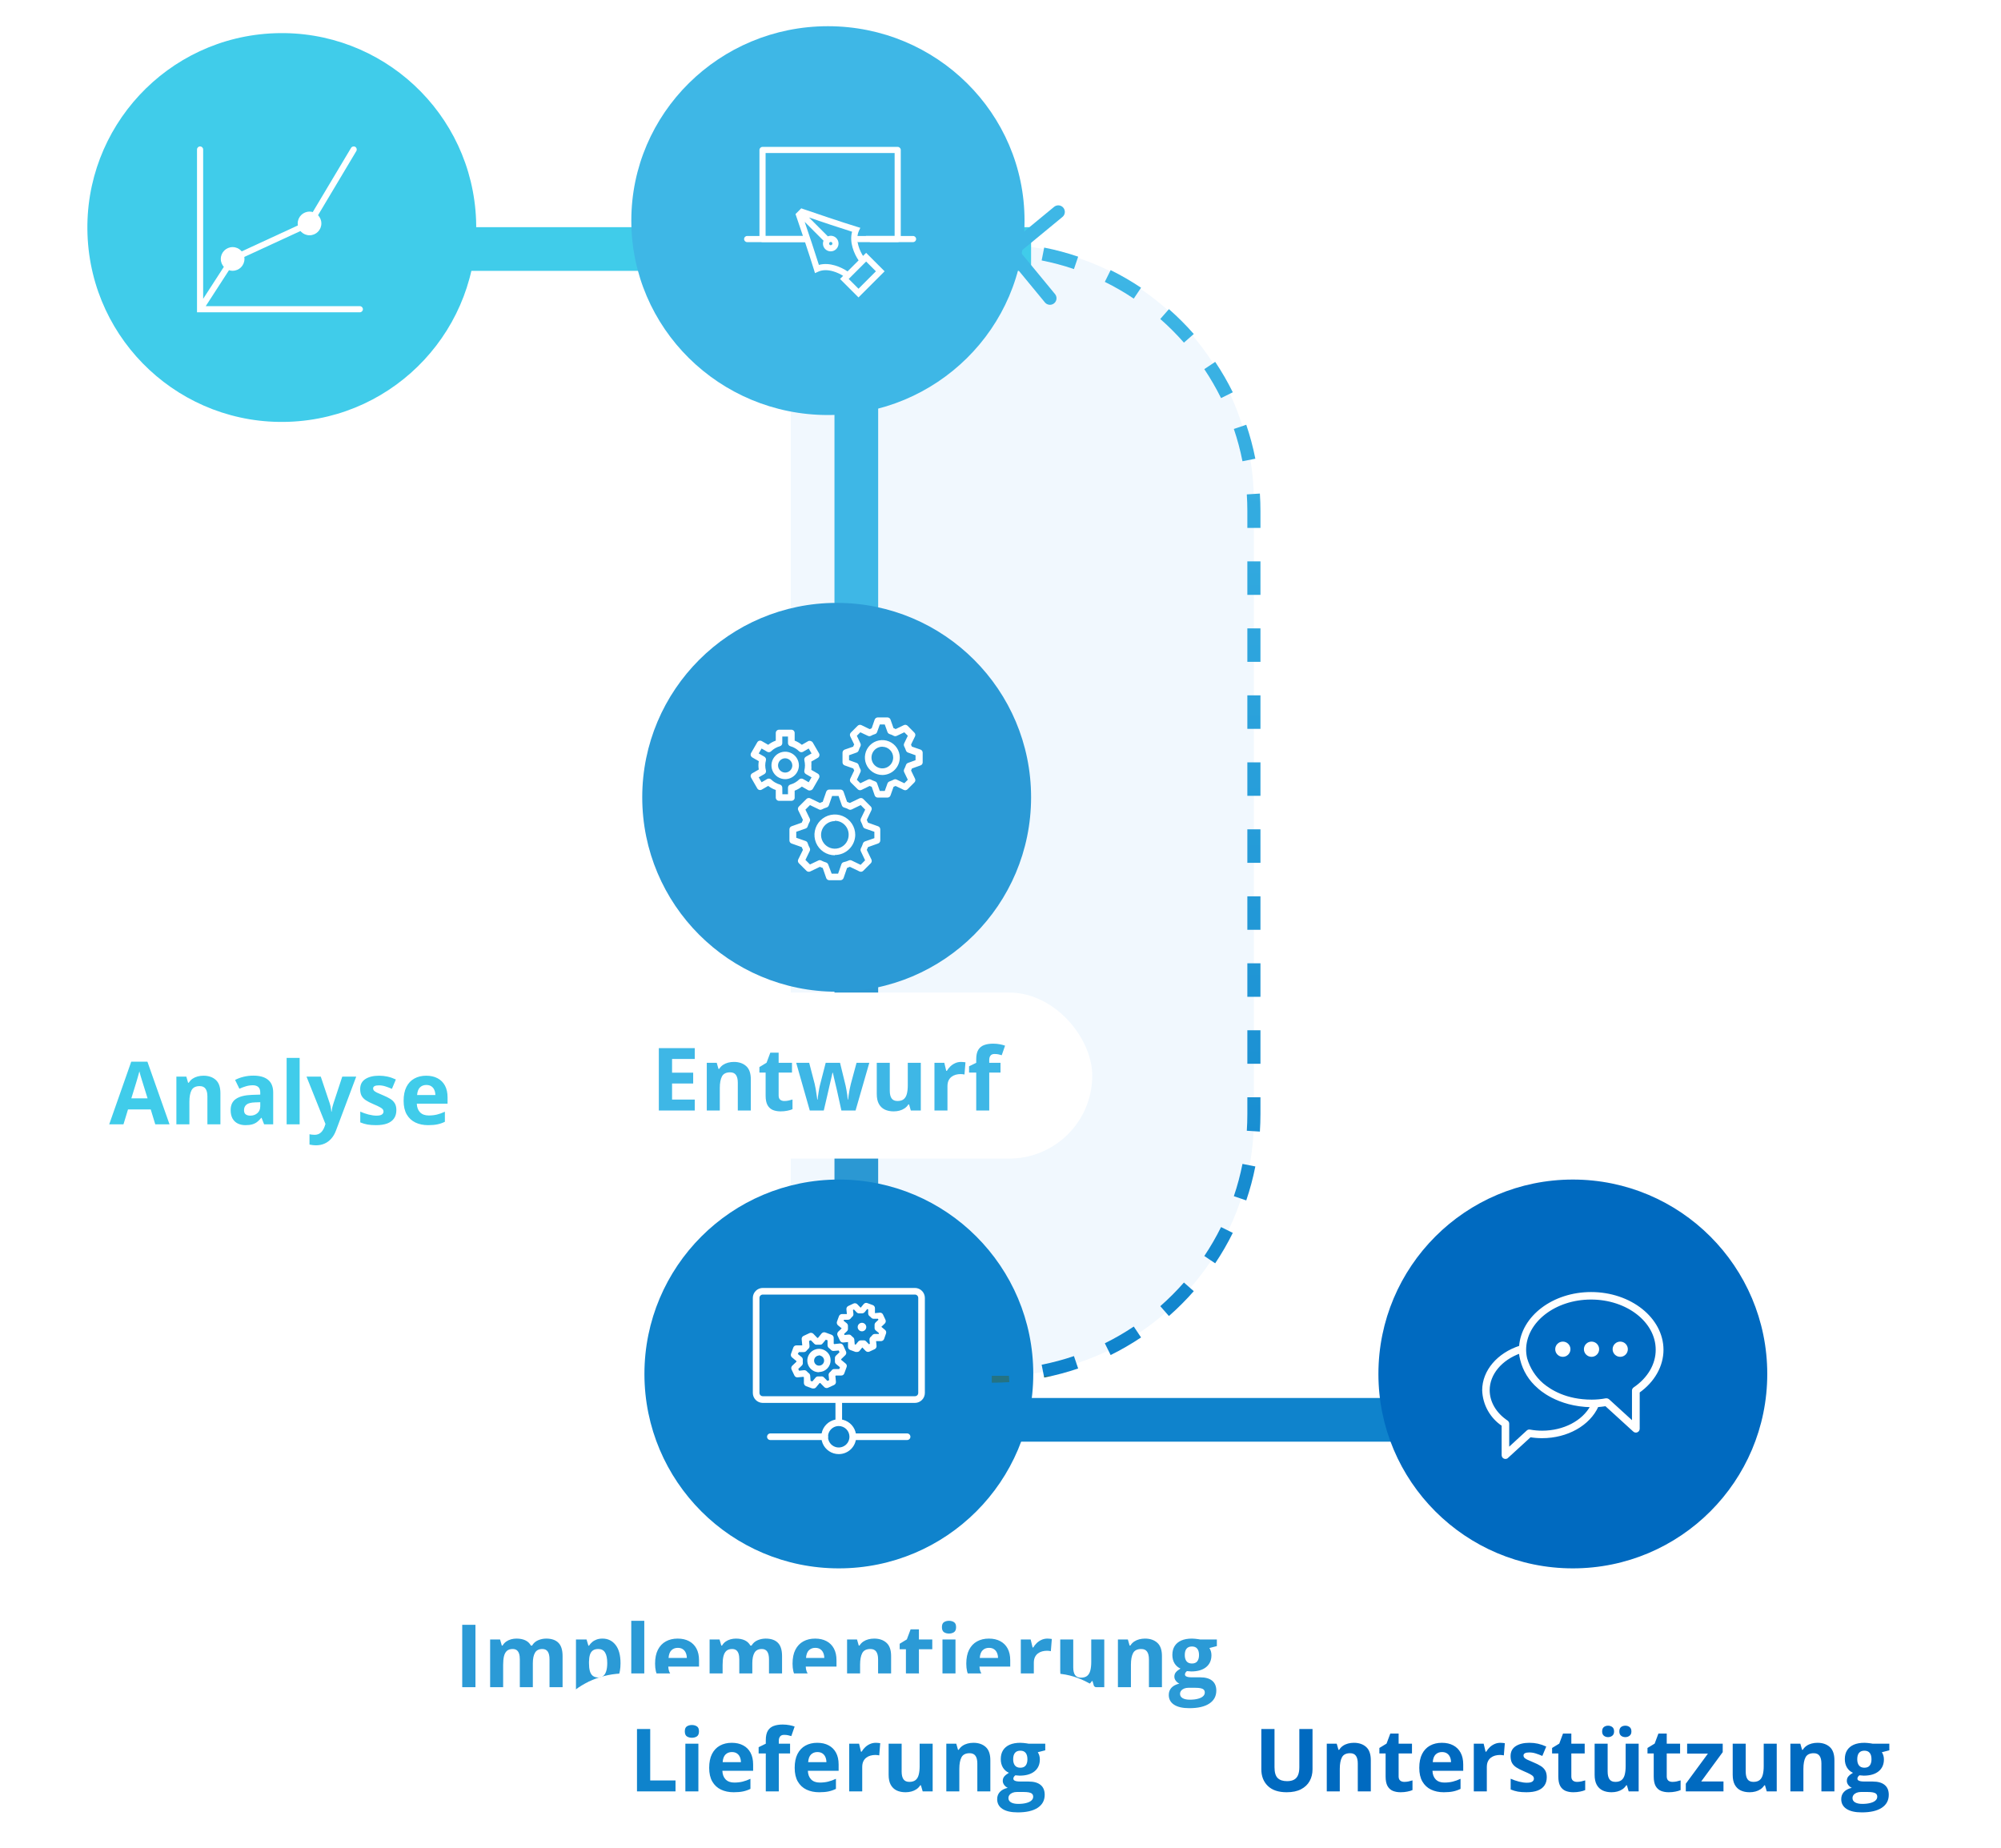 <?xml version="1.0" encoding="UTF-8"?> <svg xmlns="http://www.w3.org/2000/svg" width="458" height="423" viewBox="0 0 458 423" fill="none"><g clip-path="url(#clip0_9356_97499)"><path d="M181 56H228C260.585 56 287 82.415 287 115V256C287 288.585 260.585 315 228 315H181V56Z" fill="#F1F8FE"></path><path d="M83 57L236 57" stroke="#40CCEA" stroke-width="10"></path><path d="M207 325H321" stroke="#0F83CC" stroke-width="10"></path><path d="M196 62L196 176" stroke="#3EB7E6" stroke-width="10"></path><path d="M196 193L196 307" stroke="#2B98D3" stroke-width="10"></path><circle cx="360" cy="314.5" r="44.5" fill="#006AC0"></circle><path d="M374.061 317.784C373.889 317.904 373.787 318.093 373.787 318.281V325.645L368.135 320.49C368.015 320.388 367.878 320.319 367.724 320.319H367.604C366.525 320.525 365.429 320.627 364.333 320.627C358.39 320.627 354.811 318.315 353.047 316.843C351.249 315.284 349.947 313.246 349.296 310.968C349.142 310.3 349.056 309.598 349.056 308.913C349.108 302.491 355.855 297.216 364.162 297.216C372.468 297.216 379.216 302.474 379.216 308.947C379.233 312.321 377.349 315.558 374.061 317.784ZM352.961 327.735C352.019 327.735 351.077 327.649 350.152 327.478C349.964 327.444 349.776 327.495 349.639 327.615L345.186 331.708V325.885C345.186 325.68 345.083 325.491 344.912 325.371C342.223 323.573 340.716 320.936 340.716 318.213C340.716 314.479 343.576 311.088 347.909 309.547C347.943 310.095 348.046 310.643 348.183 311.174C348.782 313.657 350.17 315.901 352.122 317.562C352.242 317.665 356.386 321.758 364.282 321.86C362.363 325.423 357.962 327.735 352.961 327.735ZM364.179 296C355.496 296 348.406 301.446 347.943 308.262C342.874 309.889 339.5 313.845 339.5 318.23C339.603 321.449 341.264 324.429 343.953 326.211V333.095C343.953 333.438 344.227 333.712 344.569 333.712C344.723 333.712 344.878 333.66 344.98 333.541L350.238 328.728C351.146 328.882 352.053 328.951 352.961 328.951C358.681 328.951 363.716 326.108 365.635 321.843C366.268 321.792 366.902 321.723 367.553 321.621L374.009 327.512C374.249 327.752 374.643 327.735 374.883 327.478C374.985 327.375 375.054 327.221 375.054 327.067V318.607C378.513 316.157 380.5 312.647 380.5 308.947C380.466 301.806 373.153 296 364.179 296Z" fill="white" stroke="white" stroke-width="0.5"></path><circle cx="357.711" cy="308.838" r="1.493" fill="white" stroke="white" stroke-width="0.5"></circle><circle cx="364.279" cy="308.838" r="1.493" fill="white" stroke="white" stroke-width="0.5"></circle><circle cx="370.847" cy="308.838" r="1.493" fill="white" stroke="white" stroke-width="0.5"></circle><g filter="url(#filter0_ddd_9356_97499)"><rect x="267" y="344" width="186" height="38" rx="19" fill="white"></rect><path d="M300.418 356.723V365.961C300.418 366.944 300.2 367.833 299.764 368.627C299.334 369.415 298.68 370.04 297.801 370.502C296.928 370.964 295.828 371.195 294.5 371.195C292.612 371.195 291.173 370.714 290.184 369.75C289.194 368.786 288.699 367.51 288.699 365.922V356.723H291.717V365.463C291.717 366.641 291.958 367.468 292.439 367.943C292.921 368.419 293.634 368.656 294.578 368.656C295.242 368.656 295.779 368.542 296.189 368.314C296.606 368.087 296.912 367.735 297.107 367.26C297.303 366.785 297.4 366.179 297.4 365.443V356.723H300.418ZM309.881 359.877C311.046 359.877 311.984 360.196 312.693 360.834C313.403 361.465 313.758 362.481 313.758 363.881V371H310.779V364.623C310.779 363.842 310.636 363.253 310.35 362.855C310.07 362.458 309.627 362.26 309.021 362.26C308.11 362.26 307.488 362.569 307.156 363.188C306.824 363.806 306.658 364.698 306.658 365.863V371H303.68V360.082H305.955L306.355 361.479H306.521C306.756 361.101 307.046 360.795 307.391 360.561C307.742 360.326 308.13 360.154 308.553 360.043C308.982 359.932 309.425 359.877 309.881 359.877ZM321.424 368.822C321.749 368.822 322.065 368.79 322.371 368.725C322.684 368.66 322.993 368.578 323.299 368.48V370.697C322.98 370.84 322.583 370.958 322.107 371.049C321.639 371.146 321.124 371.195 320.564 371.195C319.913 371.195 319.327 371.091 318.807 370.883C318.292 370.668 317.885 370.3 317.586 369.779C317.293 369.252 317.146 368.52 317.146 367.582V362.318H315.721V361.059L317.361 360.062L318.221 357.758H320.125V360.082H323.182V362.318H320.125V367.582C320.125 367.999 320.242 368.311 320.477 368.52C320.717 368.721 321.033 368.822 321.424 368.822ZM330.018 359.877C331.027 359.877 331.896 360.072 332.625 360.463C333.354 360.847 333.917 361.407 334.314 362.143C334.712 362.878 334.91 363.777 334.91 364.838V366.283H327.869C327.902 367.123 328.152 367.784 328.621 368.266C329.096 368.741 329.754 368.979 330.594 368.979C331.29 368.979 331.928 368.907 332.508 368.764C333.087 368.62 333.683 368.406 334.295 368.119V370.424C333.755 370.691 333.188 370.886 332.596 371.01C332.01 371.133 331.297 371.195 330.457 371.195C329.363 371.195 328.393 370.993 327.547 370.59C326.707 370.186 326.046 369.571 325.564 368.744C325.089 367.917 324.852 366.876 324.852 365.619C324.852 364.343 325.066 363.282 325.496 362.436C325.932 361.583 326.538 360.945 327.312 360.521C328.087 360.092 328.989 359.877 330.018 359.877ZM330.037 361.996C329.458 361.996 328.976 362.182 328.592 362.553C328.214 362.924 327.996 363.507 327.938 364.301H332.117C332.111 363.858 332.029 363.464 331.873 363.119C331.723 362.774 331.495 362.501 331.189 362.299C330.89 362.097 330.506 361.996 330.037 361.996ZM343.426 359.877C343.576 359.877 343.748 359.887 343.943 359.906C344.145 359.919 344.308 359.939 344.432 359.965L344.207 362.758C344.109 362.725 343.969 362.702 343.787 362.689C343.611 362.67 343.458 362.66 343.328 362.66C342.944 362.66 342.57 362.709 342.205 362.807C341.847 362.904 341.525 363.064 341.238 363.285C340.952 363.5 340.724 363.786 340.555 364.145C340.392 364.496 340.311 364.929 340.311 365.443V371H337.332V360.082H339.588L340.027 361.918H340.174C340.389 361.547 340.656 361.208 340.975 360.902C341.3 360.59 341.668 360.342 342.078 360.16C342.495 359.971 342.944 359.877 343.426 359.877ZM354.031 367.758C354.031 368.5 353.855 369.128 353.504 369.643C353.159 370.15 352.641 370.538 351.951 370.805C351.261 371.065 350.402 371.195 349.373 371.195C348.611 371.195 347.957 371.146 347.41 371.049C346.87 370.951 346.323 370.788 345.77 370.561V368.1C346.362 368.367 346.997 368.588 347.674 368.764C348.357 368.933 348.956 369.018 349.471 369.018C350.05 369.018 350.464 368.933 350.711 368.764C350.965 368.588 351.092 368.36 351.092 368.08C351.092 367.898 351.04 367.735 350.936 367.592C350.838 367.442 350.623 367.276 350.291 367.094C349.959 366.905 349.438 366.661 348.729 366.361C348.045 366.075 347.482 365.785 347.039 365.492C346.603 365.199 346.277 364.854 346.062 364.457C345.854 364.053 345.75 363.542 345.75 362.924C345.75 361.915 346.141 361.156 346.922 360.648C347.71 360.134 348.761 359.877 350.076 359.877C350.753 359.877 351.398 359.945 352.01 360.082C352.628 360.219 353.263 360.437 353.914 360.736L353.016 362.885C352.475 362.65 351.964 362.458 351.482 362.309C351.007 362.159 350.522 362.084 350.027 362.084C349.591 362.084 349.262 362.143 349.041 362.26C348.82 362.377 348.709 362.556 348.709 362.797C348.709 362.973 348.764 363.129 348.875 363.266C348.992 363.402 349.214 363.555 349.539 363.725C349.871 363.887 350.356 364.099 350.994 364.359C351.613 364.613 352.15 364.88 352.605 365.16C353.061 365.434 353.413 365.775 353.66 366.186C353.908 366.589 354.031 367.113 354.031 367.758ZM360.955 368.822C361.281 368.822 361.596 368.79 361.902 368.725C362.215 368.66 362.524 368.578 362.83 368.48V370.697C362.511 370.84 362.114 370.958 361.639 371.049C361.17 371.146 360.656 371.195 360.096 371.195C359.445 371.195 358.859 371.091 358.338 370.883C357.824 370.668 357.417 370.3 357.117 369.779C356.824 369.252 356.678 368.52 356.678 367.582V362.318H355.252V361.059L356.893 360.062L357.752 357.758H359.656V360.082H362.713V362.318H359.656V367.582C359.656 367.999 359.773 368.311 360.008 368.52C360.249 368.721 360.564 368.822 360.955 368.822ZM375.066 360.082V371H372.781L372.381 369.604H372.225C371.99 369.975 371.697 370.277 371.346 370.512C370.994 370.746 370.607 370.919 370.184 371.029C369.76 371.14 369.321 371.195 368.865 371.195C368.084 371.195 367.404 371.059 366.824 370.785C366.245 370.505 365.792 370.072 365.467 369.486C365.148 368.9 364.988 368.139 364.988 367.201V360.082H367.967V366.459C367.967 367.24 368.107 367.829 368.387 368.227C368.667 368.624 369.113 368.822 369.725 368.822C370.33 368.822 370.805 368.686 371.15 368.412C371.495 368.132 371.736 367.725 371.873 367.191C372.016 366.651 372.088 365.993 372.088 365.219V360.082H375.066ZM366.707 357.279C366.707 356.817 366.837 356.482 367.098 356.273C367.365 356.065 367.687 355.961 368.064 355.961C368.436 355.961 368.758 356.065 369.031 356.273C369.305 356.482 369.441 356.817 369.441 357.279C369.441 357.715 369.305 358.041 369.031 358.256C368.758 358.471 368.436 358.578 368.064 358.578C367.687 358.578 367.365 358.471 367.098 358.256C366.837 358.041 366.707 357.715 366.707 357.279ZM370.643 357.279C370.643 356.817 370.773 356.482 371.033 356.273C371.3 356.065 371.629 355.961 372.02 355.961C372.391 355.961 372.713 356.065 372.986 356.273C373.266 356.482 373.406 356.817 373.406 357.279C373.406 357.715 373.266 358.041 372.986 358.256C372.713 358.471 372.391 358.578 372.02 358.578C371.629 358.578 371.3 358.471 371.033 358.256C370.773 358.041 370.643 357.715 370.643 357.279ZM382.791 368.822C383.117 368.822 383.432 368.79 383.738 368.725C384.051 368.66 384.36 368.578 384.666 368.48V370.697C384.347 370.84 383.95 370.958 383.475 371.049C383.006 371.146 382.492 371.195 381.932 371.195C381.281 371.195 380.695 371.091 380.174 370.883C379.66 370.668 379.253 370.3 378.953 369.779C378.66 369.252 378.514 368.52 378.514 367.582V362.318H377.088V361.059L378.729 360.062L379.588 357.758H381.492V360.082H384.549V362.318H381.492V367.582C381.492 367.999 381.609 368.311 381.844 368.52C382.085 368.721 382.4 368.822 382.791 368.822ZM394.48 371H385.857V369.242L390.916 362.357H386.16V360.082H394.305V362.016L389.383 368.725H394.48V371ZM406.668 360.082V371H404.383L403.982 369.604H403.826C403.592 369.975 403.299 370.277 402.947 370.512C402.596 370.746 402.208 370.919 401.785 371.029C401.362 371.14 400.923 371.195 400.467 371.195C399.686 371.195 399.005 371.059 398.426 370.785C397.846 370.505 397.394 370.072 397.068 369.486C396.749 368.9 396.59 368.139 396.59 367.201V360.082H399.568V366.459C399.568 367.24 399.708 367.829 399.988 368.227C400.268 368.624 400.714 368.822 401.326 368.822C401.932 368.822 402.407 368.686 402.752 368.412C403.097 368.132 403.338 367.725 403.475 367.191C403.618 366.651 403.689 365.993 403.689 365.219V360.082H406.668ZM415.994 359.877C417.16 359.877 418.097 360.196 418.807 360.834C419.516 361.465 419.871 362.481 419.871 363.881V371H416.893V364.623C416.893 363.842 416.749 363.253 416.463 362.855C416.183 362.458 415.74 362.26 415.135 362.26C414.223 362.26 413.602 362.569 413.27 363.188C412.938 363.806 412.771 364.698 412.771 365.863V371H409.793V360.082H412.068L412.469 361.479H412.635C412.869 361.101 413.159 360.795 413.504 360.561C413.855 360.326 414.243 360.154 414.666 360.043C415.096 359.932 415.538 359.877 415.994 359.877ZM426.131 375.805C424.607 375.805 423.442 375.538 422.635 375.004C421.834 374.477 421.434 373.734 421.434 372.777C421.434 372.12 421.639 371.57 422.049 371.127C422.459 370.684 423.061 370.368 423.855 370.18C423.549 370.049 423.283 369.838 423.055 369.545C422.827 369.245 422.713 368.93 422.713 368.598C422.713 368.181 422.833 367.836 423.074 367.562C423.315 367.283 423.663 367.009 424.119 366.742C423.546 366.495 423.09 366.098 422.752 365.551C422.42 365.004 422.254 364.359 422.254 363.617C422.254 362.823 422.426 362.149 422.771 361.596C423.123 361.036 423.631 360.609 424.295 360.316C424.965 360.023 425.779 359.877 426.736 359.877C426.938 359.877 427.173 359.89 427.439 359.916C427.706 359.942 427.951 359.971 428.172 360.004C428.4 360.036 428.553 360.062 428.631 360.082H432.439V361.596L430.73 362.035C430.887 362.276 431.004 362.533 431.082 362.807C431.16 363.08 431.199 363.37 431.199 363.676C431.199 364.848 430.789 365.762 429.969 366.42C429.155 367.071 428.022 367.396 426.57 367.396C426.225 367.377 425.9 367.351 425.594 367.318C425.444 367.436 425.33 367.559 425.252 367.689C425.174 367.82 425.135 367.956 425.135 368.1C425.135 368.243 425.193 368.363 425.311 368.461C425.434 368.552 425.617 368.624 425.857 368.676C426.105 368.721 426.411 368.744 426.775 368.744H428.631C429.829 368.744 430.74 369.001 431.365 369.516C431.997 370.03 432.312 370.785 432.312 371.781C432.312 373.057 431.779 374.047 430.711 374.75C429.65 375.453 428.123 375.805 426.131 375.805ZM426.258 373.861C426.967 373.861 427.576 373.793 428.084 373.656C428.598 373.526 428.992 373.337 429.266 373.09C429.539 372.849 429.676 372.559 429.676 372.221C429.676 371.947 429.594 371.729 429.432 371.566C429.275 371.41 429.035 371.299 428.709 371.234C428.39 371.169 427.98 371.137 427.479 371.137H425.936C425.571 371.137 425.242 371.195 424.949 371.312C424.663 371.43 424.435 371.592 424.266 371.801C424.096 372.016 424.012 372.263 424.012 372.543C424.012 372.953 424.207 373.275 424.598 373.51C424.995 373.744 425.548 373.861 426.258 373.861ZM426.736 365.58C427.296 365.58 427.706 365.408 427.967 365.062C428.227 364.717 428.357 364.249 428.357 363.656C428.357 362.999 428.221 362.507 427.947 362.182C427.68 361.85 427.277 361.684 426.736 361.684C426.189 361.684 425.779 361.85 425.506 362.182C425.232 362.507 425.096 362.999 425.096 363.656C425.096 364.249 425.229 364.717 425.496 365.062C425.77 365.408 426.183 365.58 426.736 365.58Z" fill="#006AC0"></path></g><circle cx="191.5" cy="182.5" r="44.5" fill="#2B9AD6"></circle><path d="M192.353 201.487H189.819C189.663 201.486 189.511 201.437 189.384 201.347C189.257 201.257 189.16 201.13 189.107 200.984L188.309 198.675C188.088 198.606 187.873 198.519 187.666 198.415L185.462 199.473C185.321 199.542 185.161 199.566 185.006 199.541C184.851 199.516 184.707 199.444 184.594 199.335L182.858 197.599C182.746 197.488 182.67 197.345 182.642 197.19C182.614 197.034 182.635 196.874 182.702 196.731L183.778 194.544L183.501 193.901L181.192 193.086C181.044 193.035 180.916 192.939 180.825 192.811C180.735 192.683 180.687 192.53 180.689 192.374V189.84C180.687 189.683 180.735 189.53 180.825 189.403C180.916 189.275 181.044 189.179 181.192 189.128L183.501 188.312L183.778 187.67L182.702 185.465C182.637 185.325 182.616 185.168 182.644 185.015C182.672 184.863 182.747 184.723 182.858 184.615L184.594 182.879C184.707 182.769 184.851 182.697 185.006 182.672C185.161 182.647 185.321 182.671 185.462 182.74L187.666 183.799C187.873 183.694 188.088 183.607 188.309 183.539L189.107 181.23C189.158 181.082 189.254 180.954 189.382 180.864C189.51 180.773 189.662 180.725 189.819 180.727H192.353C192.512 180.724 192.667 180.772 192.798 180.862C192.929 180.952 193.028 181.081 193.082 181.23L193.881 183.539C194.101 183.61 194.315 183.697 194.523 183.799L196.727 182.74C196.866 182.673 197.022 182.65 197.175 182.674C197.327 182.699 197.468 182.771 197.578 182.879L199.314 184.615C199.422 184.725 199.494 184.866 199.518 185.018C199.543 185.17 199.52 185.327 199.453 185.465L198.394 187.67L198.672 188.312L200.963 189.128C201.114 189.176 201.246 189.271 201.34 189.399C201.433 189.527 201.484 189.681 201.484 189.84V192.374C201.484 192.533 201.433 192.687 201.34 192.815C201.246 192.943 201.114 193.038 200.963 193.086L198.672 193.901L198.394 194.544L199.453 196.731C199.522 196.872 199.545 197.031 199.521 197.187C199.496 197.342 199.424 197.486 199.314 197.599L197.578 199.335C197.468 199.443 197.327 199.514 197.175 199.539C197.022 199.564 196.866 199.541 196.727 199.473L194.523 198.415C194.315 198.516 194.101 198.603 193.881 198.675L193.082 200.984C193.024 201.13 192.924 201.256 192.794 201.346C192.664 201.435 192.511 201.484 192.353 201.487ZM190.357 199.977H191.832L192.579 197.842C192.615 197.728 192.678 197.624 192.763 197.539C192.847 197.455 192.951 197.392 193.065 197.356C193.471 197.271 193.866 197.143 194.245 196.974C194.352 196.918 194.471 196.888 194.592 196.888C194.713 196.888 194.832 196.918 194.94 196.974L196.988 197.963L198.012 196.922L197.04 194.874C196.989 194.768 196.963 194.652 196.963 194.535C196.963 194.418 196.989 194.302 197.04 194.197C197.228 193.841 197.385 193.469 197.509 193.086C197.544 192.974 197.605 192.872 197.686 192.788C197.768 192.704 197.867 192.639 197.977 192.6L200.13 191.853V190.395L197.977 189.649C197.865 189.607 197.764 189.54 197.683 189.453C197.602 189.365 197.542 189.26 197.509 189.145C197.382 188.769 197.225 188.403 197.04 188.052C196.992 187.945 196.968 187.83 196.968 187.713C196.968 187.597 196.992 187.481 197.04 187.375L198.029 185.327L197.005 184.285L194.957 185.274C194.85 185.331 194.731 185.36 194.61 185.36C194.489 185.36 194.37 185.331 194.263 185.274C193.914 185.087 193.548 184.936 193.169 184.823C193.055 184.787 192.951 184.724 192.867 184.639C192.782 184.555 192.719 184.451 192.683 184.337L191.937 182.202H190.461L189.715 184.337C189.675 184.449 189.611 184.551 189.527 184.635C189.443 184.719 189.341 184.783 189.229 184.823C188.844 184.936 188.472 185.087 188.118 185.274C188.014 185.331 187.897 185.36 187.779 185.36C187.661 185.36 187.545 185.331 187.441 185.274L185.393 184.285L184.351 185.327L185.34 187.375C185.393 187.48 185.42 187.596 185.42 187.713C185.42 187.831 185.393 187.947 185.34 188.052C185.148 188.4 184.991 188.766 184.872 189.145C184.839 189.26 184.779 189.365 184.697 189.453C184.616 189.54 184.515 189.607 184.403 189.649L182.251 190.395V191.766L184.403 192.513C184.515 192.554 184.616 192.621 184.697 192.709C184.779 192.796 184.839 192.901 184.872 193.016C184.991 193.396 185.148 193.762 185.34 194.11C185.391 194.215 185.418 194.331 185.418 194.448C185.418 194.565 185.391 194.681 185.34 194.787L184.351 196.835L185.393 197.876L187.302 196.974C187.406 196.918 187.522 196.888 187.64 196.888C187.759 196.888 187.875 196.918 187.979 196.974C188.333 197.161 188.705 197.312 189.09 197.425C189.202 197.465 189.304 197.529 189.388 197.613C189.472 197.697 189.536 197.799 189.576 197.911L190.357 199.977ZM191.069 195.776C190.146 195.773 189.245 195.496 188.479 194.981C187.714 194.466 187.118 193.735 186.767 192.882C186.416 192.028 186.326 191.09 186.509 190.185C186.691 189.281 187.137 188.45 187.79 187.799C188.444 187.148 189.276 186.705 190.181 186.526C191.087 186.347 192.025 186.441 192.877 186.795C193.729 187.149 194.457 187.747 194.97 188.514C195.482 189.282 195.755 190.184 195.755 191.107C195.737 192.333 195.237 193.503 194.363 194.364C193.49 195.224 192.312 195.707 191.086 195.707L191.069 195.776ZM191.069 187.948C190.445 187.951 189.835 188.139 189.318 188.488C188.801 188.838 188.399 189.332 188.162 189.91C187.926 190.487 187.866 191.122 187.99 191.734C188.114 192.345 188.416 192.907 188.858 193.347C189.301 193.787 189.864 194.086 190.476 194.207C191.088 194.327 191.723 194.263 192.299 194.024C192.875 193.784 193.368 193.379 193.714 192.86C194.06 192.341 194.245 191.731 194.245 191.107C194.254 190.686 194.18 190.268 194.025 189.877C193.87 189.485 193.639 189.129 193.345 188.828C193.051 188.527 192.699 188.288 192.311 188.125C191.923 187.962 191.507 187.878 191.086 187.878L191.069 187.948Z" fill="white"></path><path d="M203.116 182.566H200.911C200.755 182.568 200.602 182.52 200.474 182.429C200.347 182.339 200.251 182.211 200.2 182.063L199.523 180.101L199.037 179.911L197.179 180.813C197.036 180.88 196.876 180.901 196.721 180.873C196.565 180.845 196.422 180.77 196.311 180.657L194.749 179.112C194.64 178.999 194.567 178.855 194.542 178.7C194.518 178.545 194.541 178.386 194.61 178.244L195.513 176.369C195.426 176.213 195.374 176.057 195.305 175.901L193.343 175.206C193.195 175.156 193.067 175.059 192.977 174.932C192.887 174.804 192.839 174.651 192.84 174.495V172.29C192.841 172.135 192.89 171.983 192.98 171.856C193.07 171.728 193.197 171.632 193.343 171.579L195.305 170.902C195.305 170.745 195.426 170.572 195.513 170.416L194.61 168.558C194.541 168.417 194.518 168.258 194.542 168.102C194.567 167.947 194.64 167.803 194.749 167.69L196.311 166.128C196.424 166.018 196.568 165.946 196.723 165.921C196.879 165.897 197.038 165.92 197.179 165.989L199.037 166.892C199.193 166.892 199.367 166.753 199.523 166.684L200.2 164.722C200.253 164.576 200.349 164.449 200.477 164.359C200.604 164.269 200.756 164.22 200.911 164.219H203.116C203.272 164.218 203.425 164.265 203.553 164.356C203.681 164.446 203.777 164.574 203.828 164.722L204.522 166.684C204.678 166.684 204.834 166.805 204.991 166.892L206.865 165.989C207.007 165.92 207.166 165.897 207.321 165.921C207.477 165.946 207.62 166.018 207.733 166.128L209.278 167.69C209.393 167.8 209.47 167.943 209.498 168.099C209.526 168.255 209.504 168.416 209.434 168.558L208.532 170.416C208.532 170.572 208.67 170.745 208.723 170.902L210.684 171.579C210.832 171.63 210.96 171.726 211.05 171.853C211.141 171.981 211.189 172.134 211.187 172.29V174.495C211.191 174.652 211.144 174.806 211.054 174.934C210.963 175.062 210.833 175.158 210.684 175.206L208.74 175.901L208.532 176.369L209.434 178.244C209.504 178.387 209.526 178.548 209.498 178.704C209.47 178.86 209.393 179.003 209.278 179.112L207.733 180.657C207.622 180.77 207.479 180.845 207.324 180.873C207.169 180.901 207.008 180.88 206.865 180.813L204.991 179.911L204.522 180.101L203.828 182.063C203.779 182.212 203.684 182.342 203.555 182.433C203.427 182.523 203.273 182.57 203.116 182.566ZM201.38 181.056H202.508L203.133 179.32C203.177 179.21 203.245 179.11 203.332 179.029C203.419 178.948 203.523 178.887 203.637 178.852C203.958 178.741 204.271 178.607 204.574 178.452C204.678 178.396 204.794 178.367 204.912 178.367C205.031 178.367 205.147 178.396 205.251 178.452L206.987 179.286L207.785 178.487L206.952 176.751C206.901 176.646 206.875 176.53 206.875 176.413C206.875 176.296 206.901 176.18 206.952 176.074C207.107 175.772 207.24 175.459 207.351 175.137C207.385 175.022 207.444 174.917 207.526 174.83C207.607 174.742 207.708 174.675 207.82 174.634L209.556 174.009V172.88L207.82 172.256C207.71 172.216 207.61 172.151 207.529 172.067C207.448 171.983 207.387 171.881 207.351 171.77C207.24 171.448 207.107 171.135 206.952 170.832C206.901 170.727 206.875 170.611 206.875 170.494C206.875 170.377 206.901 170.261 206.952 170.155L207.785 168.419L206.987 167.621L205.251 168.437C205.146 168.489 205.03 168.516 204.912 168.516C204.795 168.516 204.679 168.489 204.574 168.437C204.278 168.267 203.964 168.133 203.637 168.038C203.523 168.002 203.419 167.941 203.332 167.86C203.245 167.779 203.177 167.68 203.133 167.569L202.508 165.833H201.38L200.755 167.569C200.718 167.68 200.654 167.781 200.57 167.863C200.485 167.945 200.382 168.004 200.269 168.038C199.942 168.133 199.627 168.267 199.332 168.437C199.227 168.489 199.111 168.516 198.993 168.516C198.876 168.516 198.76 168.489 198.655 168.437L196.919 167.621L196.121 168.419L196.936 170.155C196.988 170.261 197.016 170.376 197.016 170.494C197.016 170.611 196.988 170.727 196.936 170.832C196.774 171.131 196.641 171.445 196.537 171.77C196.502 171.881 196.441 171.983 196.359 172.067C196.278 172.151 196.179 172.216 196.068 172.256L194.333 172.88V174.009L196.068 174.634C196.18 174.675 196.281 174.742 196.363 174.83C196.444 174.917 196.504 175.022 196.537 175.137C196.641 175.461 196.774 175.775 196.936 176.074C196.988 176.18 197.016 176.295 197.016 176.413C197.016 176.53 196.988 176.646 196.936 176.751L196.121 178.487L196.919 179.286L198.655 178.452C198.759 178.396 198.875 178.367 198.993 178.367C199.111 178.367 199.228 178.396 199.332 178.452C199.634 178.607 199.948 178.741 200.269 178.852C200.382 178.885 200.485 178.945 200.57 179.026C200.654 179.108 200.718 179.209 200.755 179.32L201.38 181.056ZM201.953 177.394C201.163 177.394 200.391 177.159 199.735 176.721C199.078 176.282 198.567 175.659 198.264 174.929C197.962 174.2 197.883 173.397 198.037 172.622C198.191 171.848 198.572 171.137 199.13 170.578C199.688 170.02 200.4 169.64 201.174 169.486C201.948 169.332 202.751 169.411 203.481 169.713C204.21 170.015 204.834 170.527 205.272 171.183C205.711 171.84 205.945 172.612 205.945 173.401C205.945 174.448 205.534 175.453 204.801 176.2C204.067 176.947 203.069 177.375 202.022 177.394H201.953ZM201.953 170.919C201.462 170.919 200.982 171.065 200.574 171.337C200.166 171.61 199.848 171.998 199.66 172.451C199.472 172.905 199.423 173.404 199.518 173.885C199.614 174.367 199.851 174.809 200.198 175.156C200.545 175.504 200.987 175.74 201.469 175.836C201.95 175.932 202.449 175.882 202.903 175.695C203.356 175.507 203.744 175.188 204.017 174.78C204.29 174.372 204.435 173.892 204.435 173.401C204.431 172.758 204.177 172.141 203.727 171.681C203.277 171.221 202.666 170.954 202.022 170.936L201.953 170.919Z" fill="white"></path><path d="M181.122 183.312H178.31C178.112 183.312 177.922 183.234 177.782 183.094C177.642 182.954 177.564 182.764 177.564 182.566V180.83C176.938 180.615 176.351 180.298 175.828 179.893L174.352 180.743C174.267 180.793 174.173 180.825 174.075 180.838C173.977 180.851 173.878 180.844 173.782 180.818C173.687 180.792 173.598 180.748 173.52 180.687C173.442 180.627 173.377 180.552 173.328 180.466L171.922 178.018C171.87 177.933 171.836 177.839 171.821 177.741C171.806 177.642 171.811 177.542 171.835 177.445C171.862 177.349 171.908 177.26 171.971 177.182C172.034 177.104 172.111 177.04 172.2 176.994L173.675 176.144C173.621 175.828 173.592 175.509 173.589 175.189C173.592 174.869 173.621 174.549 173.675 174.234L172.2 173.384C172.024 173.279 171.894 173.111 171.835 172.915C171.811 172.818 171.806 172.718 171.821 172.62C171.836 172.521 171.87 172.427 171.922 172.342L173.328 169.912C173.377 169.826 173.442 169.751 173.52 169.69C173.598 169.63 173.687 169.585 173.782 169.559C173.878 169.534 173.977 169.527 174.075 169.54C174.173 169.553 174.267 169.585 174.352 169.634L175.828 170.485C176.351 170.074 176.937 169.752 177.564 169.53V167.794C177.561 167.695 177.579 167.596 177.615 167.503C177.652 167.411 177.706 167.326 177.776 167.255C177.846 167.184 177.929 167.128 178.02 167.089C178.112 167.05 178.21 167.03 178.31 167.03H181.122C181.223 167.028 181.323 167.046 181.417 167.084C181.511 167.121 181.596 167.177 181.667 167.249C181.739 167.32 181.795 167.405 181.832 167.499C181.87 167.593 181.888 167.693 181.886 167.794V169.53C182.483 169.759 183.039 170.081 183.535 170.485L185.01 169.634C185.101 169.596 185.198 169.577 185.297 169.577C185.395 169.577 185.492 169.596 185.583 169.634C185.78 169.693 185.947 169.823 186.052 169.999L187.458 172.429C187.559 172.604 187.586 172.812 187.534 173.007C187.482 173.202 187.355 173.369 187.18 173.47L185.705 174.321C185.73 174.639 185.73 174.958 185.705 175.276C185.73 175.593 185.73 175.913 185.705 176.23L187.18 177.081C187.266 177.129 187.341 177.195 187.402 177.273C187.462 177.351 187.507 177.44 187.533 177.535C187.558 177.63 187.565 177.73 187.552 177.827C187.539 177.925 187.507 178.02 187.458 178.105L186.052 180.552C185.946 180.724 185.778 180.849 185.583 180.9C185.398 180.969 185.195 180.969 185.01 180.9L183.535 180.049C183.039 180.447 182.482 180.764 181.886 180.986V182.722C181.849 182.895 181.752 183.049 181.612 183.157C181.472 183.265 181.299 183.32 181.122 183.312ZM179.074 181.802H180.358V180.309C180.357 180.143 180.41 179.982 180.511 179.85C180.612 179.718 180.753 179.623 180.914 179.58C181.66 179.373 182.341 178.979 182.893 178.435C183.013 178.319 183.167 178.244 183.333 178.223C183.498 178.201 183.666 178.233 183.812 178.313L185.097 179.06L185.757 177.931L184.455 177.185C184.314 177.103 184.204 176.977 184.141 176.827C184.078 176.676 184.067 176.51 184.108 176.352C184.194 175.976 184.241 175.592 184.246 175.206C184.243 174.82 184.196 174.436 184.108 174.061C184.065 173.9 184.076 173.731 184.139 173.577C184.202 173.424 184.312 173.295 184.455 173.21L185.757 172.464L185.097 171.335L183.812 172.082C183.667 172.165 183.498 172.199 183.332 172.177C183.166 172.155 183.011 172.079 182.893 171.96C182.341 171.416 181.66 171.022 180.914 170.815C180.753 170.772 180.612 170.677 180.511 170.545C180.41 170.413 180.357 170.251 180.358 170.086V168.593H179.056V170.086C179.058 170.251 179.004 170.413 178.904 170.545C178.803 170.677 178.661 170.772 178.501 170.815C177.751 171.025 177.065 171.419 176.505 171.96C176.39 172.08 176.239 172.157 176.075 172.179C175.911 172.201 175.744 172.167 175.602 172.082L174.318 171.335L173.658 172.464L174.96 173.21C175.102 173.295 175.213 173.424 175.276 173.577C175.338 173.731 175.349 173.9 175.307 174.061C175.204 174.434 175.152 174.819 175.151 175.206C175.154 175.593 175.206 175.978 175.307 176.352C175.348 176.51 175.336 176.676 175.274 176.827C175.211 176.977 175.101 177.103 174.96 177.185L173.658 177.931L174.318 179.06L175.602 178.313C175.746 178.234 175.911 178.203 176.074 178.225C176.236 178.247 176.387 178.32 176.505 178.435C177.065 178.976 177.751 179.37 178.501 179.58C178.661 179.623 178.803 179.718 178.904 179.85C179.004 179.982 179.058 180.143 179.056 180.309L179.074 181.802Z" fill="white"></path><path d="M179.717 178.348C179.095 178.348 178.488 178.164 177.971 177.819C177.454 177.473 177.052 176.983 176.814 176.409C176.576 175.835 176.514 175.203 176.635 174.593C176.756 173.984 177.056 173.424 177.495 172.985C177.934 172.545 178.494 172.246 179.104 172.125C179.713 172.004 180.345 172.066 180.919 172.304C181.493 172.541 181.984 172.944 182.329 173.461C182.674 173.977 182.858 174.585 182.858 175.206C182.854 176.038 182.521 176.835 181.933 177.423C181.345 178.011 180.548 178.344 179.717 178.348ZM179.717 173.575C179.394 173.575 179.078 173.67 178.81 173.85C178.542 174.029 178.333 174.284 178.209 174.582C178.086 174.88 178.053 175.208 178.116 175.525C178.179 175.841 178.335 176.132 178.563 176.36C178.791 176.588 179.082 176.744 179.398 176.807C179.715 176.87 180.043 176.837 180.341 176.714C180.639 176.59 180.894 176.381 181.073 176.113C181.253 175.844 181.348 175.529 181.348 175.206C181.344 174.775 181.17 174.363 180.865 174.058C180.56 173.752 180.148 173.579 179.717 173.575Z" fill="white"></path><g filter="url(#filter1_dddd_9356_97499)"><rect x="84" y="212" width="215" height="38" rx="19" fill="white"></rect><path d="M105.797 239V224.723H108.824V239H105.797ZM125.006 227.877C126.243 227.877 127.177 228.196 127.809 228.834C128.447 229.465 128.766 230.481 128.766 231.881V239H125.777V232.623C125.777 231.842 125.644 231.253 125.377 230.855C125.11 230.458 124.697 230.26 124.137 230.26C123.349 230.26 122.789 230.543 122.457 231.109C122.125 231.669 121.959 232.473 121.959 233.521V239H118.98V232.623C118.98 232.102 118.922 231.666 118.805 231.314C118.688 230.963 118.508 230.699 118.268 230.523C118.027 230.348 117.717 230.26 117.34 230.26C116.786 230.26 116.35 230.4 116.031 230.68C115.719 230.953 115.494 231.36 115.357 231.9C115.227 232.434 115.162 233.089 115.162 233.863V239H112.184V228.082H114.459L114.859 229.479H115.025C115.247 229.101 115.523 228.795 115.855 228.561C116.194 228.326 116.565 228.154 116.969 228.043C117.372 227.932 117.783 227.877 118.199 227.877C119 227.877 119.677 228.007 120.23 228.268C120.79 228.528 121.22 228.932 121.52 229.479H121.783C122.109 228.919 122.568 228.512 123.16 228.258C123.759 228.004 124.374 227.877 125.006 227.877ZM137.906 227.877C139.137 227.877 140.13 228.355 140.885 229.312C141.646 230.27 142.027 231.673 142.027 233.521C142.027 234.758 141.848 235.8 141.49 236.646C141.132 237.486 140.637 238.121 140.006 238.551C139.374 238.98 138.648 239.195 137.828 239.195C137.301 239.195 136.848 239.13 136.471 239C136.093 238.863 135.771 238.691 135.504 238.482C135.237 238.268 135.006 238.04 134.811 237.799H134.654C134.706 238.059 134.745 238.326 134.771 238.6C134.798 238.873 134.811 239.14 134.811 239.4V243.805H131.832V228.082H134.254L134.674 229.498H134.811C135.006 229.205 135.243 228.935 135.523 228.688C135.803 228.44 136.139 228.245 136.529 228.102C136.926 227.952 137.385 227.877 137.906 227.877ZM136.949 230.26C136.428 230.26 136.015 230.367 135.709 230.582C135.403 230.797 135.178 231.119 135.035 231.549C134.898 231.979 134.824 232.522 134.811 233.18V233.502C134.811 234.205 134.876 234.801 135.006 235.289C135.143 235.777 135.367 236.148 135.68 236.402C135.999 236.656 136.435 236.783 136.988 236.783C137.444 236.783 137.818 236.656 138.111 236.402C138.404 236.148 138.622 235.777 138.766 235.289C138.915 234.794 138.99 234.192 138.99 233.482C138.99 232.415 138.824 231.611 138.492 231.07C138.16 230.53 137.646 230.26 136.949 230.26ZM147.467 239H144.488V223.805H147.467V239ZM155.104 227.877C156.113 227.877 156.982 228.072 157.711 228.463C158.44 228.847 159.003 229.407 159.4 230.143C159.798 230.878 159.996 231.777 159.996 232.838V234.283H152.955C152.988 235.123 153.238 235.784 153.707 236.266C154.182 236.741 154.84 236.979 155.68 236.979C156.376 236.979 157.014 236.907 157.594 236.764C158.173 236.62 158.769 236.406 159.381 236.119V238.424C158.84 238.691 158.274 238.886 157.682 239.01C157.096 239.133 156.383 239.195 155.543 239.195C154.449 239.195 153.479 238.993 152.633 238.59C151.793 238.186 151.132 237.571 150.65 236.744C150.175 235.917 149.938 234.876 149.938 233.619C149.938 232.343 150.152 231.282 150.582 230.436C151.018 229.583 151.624 228.945 152.398 228.521C153.173 228.092 154.075 227.877 155.104 227.877ZM155.123 229.996C154.544 229.996 154.062 230.182 153.678 230.553C153.3 230.924 153.082 231.507 153.023 232.301H157.203C157.197 231.858 157.115 231.464 156.959 231.119C156.809 230.774 156.581 230.501 156.275 230.299C155.976 230.097 155.592 229.996 155.123 229.996ZM175.24 227.877C176.477 227.877 177.411 228.196 178.043 228.834C178.681 229.465 179 230.481 179 231.881V239H176.012V232.623C176.012 231.842 175.878 231.253 175.611 230.855C175.344 230.458 174.931 230.26 174.371 230.26C173.583 230.26 173.023 230.543 172.691 231.109C172.359 231.669 172.193 232.473 172.193 233.521V239H169.215V232.623C169.215 232.102 169.156 231.666 169.039 231.314C168.922 230.963 168.743 230.699 168.502 230.523C168.261 230.348 167.952 230.26 167.574 230.26C167.021 230.26 166.585 230.4 166.266 230.68C165.953 230.953 165.729 231.36 165.592 231.9C165.462 232.434 165.396 233.089 165.396 233.863V239H162.418V228.082H164.693L165.094 229.479H165.26C165.481 229.101 165.758 228.795 166.09 228.561C166.428 228.326 166.799 228.154 167.203 228.043C167.607 227.932 168.017 227.877 168.434 227.877C169.234 227.877 169.911 228.007 170.465 228.268C171.025 228.528 171.454 228.932 171.754 229.479H172.018C172.343 228.919 172.802 228.512 173.395 228.258C173.993 228.004 174.609 227.877 175.24 227.877ZM186.568 227.877C187.577 227.877 188.447 228.072 189.176 228.463C189.905 228.847 190.468 229.407 190.865 230.143C191.262 230.878 191.461 231.777 191.461 232.838V234.283H184.42C184.452 235.123 184.703 235.784 185.172 236.266C185.647 236.741 186.305 236.979 187.145 236.979C187.841 236.979 188.479 236.907 189.059 236.764C189.638 236.62 190.234 236.406 190.846 236.119V238.424C190.305 238.691 189.739 238.886 189.146 239.01C188.561 239.133 187.848 239.195 187.008 239.195C185.914 239.195 184.944 238.993 184.098 238.59C183.258 238.186 182.597 237.571 182.115 236.744C181.64 235.917 181.402 234.876 181.402 233.619C181.402 232.343 181.617 231.282 182.047 230.436C182.483 229.583 183.089 228.945 183.863 228.521C184.638 228.092 185.54 227.877 186.568 227.877ZM186.588 229.996C186.008 229.996 185.527 230.182 185.143 230.553C184.765 230.924 184.547 231.507 184.488 232.301H188.668C188.661 231.858 188.58 231.464 188.424 231.119C188.274 230.774 188.046 230.501 187.74 230.299C187.441 230.097 187.057 229.996 186.588 229.996ZM200.084 227.877C201.249 227.877 202.187 228.196 202.896 228.834C203.606 229.465 203.961 230.481 203.961 231.881V239H200.982V232.623C200.982 231.842 200.839 231.253 200.553 230.855C200.273 230.458 199.83 230.26 199.225 230.26C198.313 230.26 197.691 230.569 197.359 231.188C197.027 231.806 196.861 232.698 196.861 233.863V239H193.883V228.082H196.158L196.559 229.479H196.725C196.959 229.101 197.249 228.795 197.594 228.561C197.945 228.326 198.333 228.154 198.756 228.043C199.186 227.932 199.628 227.877 200.084 227.877ZM211.627 236.822C211.952 236.822 212.268 236.79 212.574 236.725C212.887 236.66 213.196 236.578 213.502 236.48V238.697C213.183 238.84 212.786 238.958 212.311 239.049C211.842 239.146 211.327 239.195 210.768 239.195C210.117 239.195 209.531 239.091 209.01 238.883C208.495 238.668 208.089 238.3 207.789 237.779C207.496 237.252 207.35 236.52 207.35 235.582V230.318H205.924V229.059L207.564 228.062L208.424 225.758H210.328V228.082H213.385V230.318H210.328V235.582C210.328 235.999 210.445 236.311 210.68 236.52C210.921 236.721 211.236 236.822 211.627 236.822ZM218.697 228.082V239H215.719V228.082H218.697ZM217.213 223.805C217.656 223.805 218.036 223.909 218.355 224.117C218.674 224.319 218.834 224.7 218.834 225.26C218.834 225.813 218.674 226.197 218.355 226.412C218.036 226.62 217.656 226.725 217.213 226.725C216.764 226.725 216.38 226.62 216.061 226.412C215.748 226.197 215.592 225.813 215.592 225.26C215.592 224.7 215.748 224.319 216.061 224.117C216.38 223.909 216.764 223.805 217.213 223.805ZM226.334 227.877C227.343 227.877 228.212 228.072 228.941 228.463C229.671 228.847 230.234 229.407 230.631 230.143C231.028 230.878 231.227 231.777 231.227 232.838V234.283H224.186C224.218 235.123 224.469 235.784 224.938 236.266C225.413 236.741 226.07 236.979 226.91 236.979C227.607 236.979 228.245 236.907 228.824 236.764C229.404 236.62 229.999 236.406 230.611 236.119V238.424C230.071 238.691 229.505 238.886 228.912 239.01C228.326 239.133 227.613 239.195 226.773 239.195C225.68 239.195 224.71 238.993 223.863 238.59C223.023 238.186 222.363 237.571 221.881 236.744C221.406 235.917 221.168 234.876 221.168 233.619C221.168 232.343 221.383 231.282 221.812 230.436C222.249 229.583 222.854 228.945 223.629 228.521C224.404 228.092 225.305 227.877 226.334 227.877ZM226.354 229.996C225.774 229.996 225.292 230.182 224.908 230.553C224.531 230.924 224.312 231.507 224.254 232.301H228.434C228.427 231.858 228.346 231.464 228.189 231.119C228.04 230.774 227.812 230.501 227.506 230.299C227.206 230.097 226.822 229.996 226.354 229.996ZM239.742 227.877C239.892 227.877 240.064 227.887 240.26 227.906C240.462 227.919 240.624 227.939 240.748 227.965L240.523 230.758C240.426 230.725 240.286 230.702 240.104 230.689C239.928 230.67 239.775 230.66 239.645 230.66C239.26 230.66 238.886 230.709 238.521 230.807C238.163 230.904 237.841 231.064 237.555 231.285C237.268 231.5 237.04 231.786 236.871 232.145C236.708 232.496 236.627 232.929 236.627 233.443V239H233.648V228.082H235.904L236.344 229.918H236.49C236.705 229.547 236.972 229.208 237.291 228.902C237.617 228.59 237.984 228.342 238.395 228.16C238.811 227.971 239.26 227.877 239.742 227.877ZM252.75 228.082V239H250.465L250.064 237.604H249.908C249.674 237.975 249.381 238.277 249.029 238.512C248.678 238.746 248.29 238.919 247.867 239.029C247.444 239.14 247.005 239.195 246.549 239.195C245.768 239.195 245.087 239.059 244.508 238.785C243.928 238.505 243.476 238.072 243.15 237.486C242.831 236.9 242.672 236.139 242.672 235.201V228.082H245.65V234.459C245.65 235.24 245.79 235.829 246.07 236.227C246.35 236.624 246.796 236.822 247.408 236.822C248.014 236.822 248.489 236.686 248.834 236.412C249.179 236.132 249.42 235.725 249.557 235.191C249.7 234.651 249.771 233.993 249.771 233.219V228.082H252.75ZM262.076 227.877C263.242 227.877 264.179 228.196 264.889 228.834C265.598 229.465 265.953 230.481 265.953 231.881V239H262.975V232.623C262.975 231.842 262.831 231.253 262.545 230.855C262.265 230.458 261.822 230.26 261.217 230.26C260.305 230.26 259.684 230.569 259.352 231.188C259.02 231.806 258.854 232.698 258.854 233.863V239H255.875V228.082H258.15L258.551 229.479H258.717C258.951 229.101 259.241 228.795 259.586 228.561C259.938 228.326 260.325 228.154 260.748 228.043C261.178 227.932 261.62 227.877 262.076 227.877ZM272.213 243.805C270.689 243.805 269.524 243.538 268.717 243.004C267.916 242.477 267.516 241.734 267.516 240.777C267.516 240.12 267.721 239.57 268.131 239.127C268.541 238.684 269.143 238.368 269.938 238.18C269.632 238.049 269.365 237.838 269.137 237.545C268.909 237.245 268.795 236.93 268.795 236.598C268.795 236.181 268.915 235.836 269.156 235.562C269.397 235.283 269.745 235.009 270.201 234.742C269.628 234.495 269.173 234.098 268.834 233.551C268.502 233.004 268.336 232.359 268.336 231.617C268.336 230.823 268.508 230.149 268.854 229.596C269.205 229.036 269.713 228.609 270.377 228.316C271.048 228.023 271.861 227.877 272.818 227.877C273.02 227.877 273.255 227.89 273.521 227.916C273.788 227.942 274.033 227.971 274.254 228.004C274.482 228.036 274.635 228.062 274.713 228.082H278.521V229.596L276.812 230.035C276.969 230.276 277.086 230.533 277.164 230.807C277.242 231.08 277.281 231.37 277.281 231.676C277.281 232.848 276.871 233.762 276.051 234.42C275.237 235.071 274.104 235.396 272.652 235.396C272.307 235.377 271.982 235.351 271.676 235.318C271.526 235.436 271.412 235.559 271.334 235.689C271.256 235.82 271.217 235.956 271.217 236.1C271.217 236.243 271.275 236.363 271.393 236.461C271.516 236.552 271.699 236.624 271.939 236.676C272.187 236.721 272.493 236.744 272.857 236.744H274.713C275.911 236.744 276.822 237.001 277.447 237.516C278.079 238.03 278.395 238.785 278.395 239.781C278.395 241.057 277.861 242.047 276.793 242.75C275.732 243.453 274.205 243.805 272.213 243.805ZM272.34 241.861C273.049 241.861 273.658 241.793 274.166 241.656C274.68 241.526 275.074 241.337 275.348 241.09C275.621 240.849 275.758 240.559 275.758 240.221C275.758 239.947 275.676 239.729 275.514 239.566C275.357 239.41 275.117 239.299 274.791 239.234C274.472 239.169 274.062 239.137 273.561 239.137H272.018C271.653 239.137 271.324 239.195 271.031 239.312C270.745 239.43 270.517 239.592 270.348 239.801C270.178 240.016 270.094 240.263 270.094 240.543C270.094 240.953 270.289 241.275 270.68 241.51C271.077 241.744 271.63 241.861 272.34 241.861ZM272.818 233.58C273.378 233.58 273.788 233.408 274.049 233.062C274.309 232.717 274.439 232.249 274.439 231.656C274.439 230.999 274.303 230.507 274.029 230.182C273.762 229.85 273.359 229.684 272.818 229.684C272.271 229.684 271.861 229.85 271.588 230.182C271.314 230.507 271.178 230.999 271.178 231.656C271.178 232.249 271.311 232.717 271.578 233.062C271.852 233.408 272.265 233.58 272.818 233.58Z" fill="#2B9AD6"></path></g><circle cx="64.5" cy="52.078" r="44.5" transform="rotate(177.931 64.5 52.078)" fill="#40CCEA"></circle><path fill-rule="evenodd" clip-rule="evenodd" d="M81.313 33.616C81.647 33.815 81.755 34.247 81.556 34.58L71.675 51.134C71.457 51.499 71.134 51.789 70.748 51.968L53.909 59.74C53.788 59.795 53.686 59.884 53.613 59.996L47.089 70.079H82.359C82.747 70.079 83.062 70.394 83.062 70.782C83.062 71.171 82.747 71.486 82.359 71.486H45.093V34.22C45.093 33.831 45.408 33.517 45.796 33.517C46.185 33.517 46.499 33.831 46.499 34.22V68.401L52.433 59.232C52.65 58.897 52.957 58.63 53.32 58.463L70.159 50.691C70.287 50.632 70.395 50.535 70.468 50.413L80.349 33.859C80.548 33.526 80.98 33.417 81.313 33.616Z" fill="white"></path><path d="M55.953 59.272C55.953 60.768 54.74 61.98 53.245 61.98C51.749 61.98 50.536 60.768 50.536 59.272C50.536 57.776 51.749 56.563 53.245 56.563C54.74 56.563 55.953 57.776 55.953 59.272Z" fill="white"></path><path d="M73.557 51.147C73.557 52.643 72.344 53.855 70.849 53.855C69.353 53.855 68.14 52.643 68.14 51.147C68.14 49.651 69.353 48.438 70.849 48.438C72.344 48.438 73.557 49.651 73.557 51.147Z" fill="white"></path><g filter="url(#filter2_dddd_9356_97499)"><rect x="5" y="83.156" width="119" height="38" rx="19" fill="white"></rect><path d="M35.537 110.156L34.502 106.758H29.297L28.262 110.156H25L30.039 95.82H33.74L38.799 110.156H35.537ZM33.779 104.219L32.744 100.898C32.679 100.677 32.591 100.394 32.48 100.049C32.376 99.697 32.269 99.342 32.158 98.984C32.054 98.62 31.969 98.304 31.904 98.037C31.839 98.304 31.748 98.636 31.631 99.033C31.52 99.424 31.413 99.795 31.309 100.146C31.204 100.498 31.13 100.749 31.084 100.898L30.059 104.219H33.779ZM46.572 99.033C47.738 99.033 48.675 99.352 49.385 99.99C50.094 100.622 50.449 101.637 50.449 103.037V110.156H47.471V103.779C47.471 102.998 47.328 102.409 47.041 102.012C46.761 101.615 46.318 101.416 45.713 101.416C44.801 101.416 44.18 101.725 43.848 102.344C43.516 102.962 43.35 103.854 43.35 105.02V110.156H40.371V99.238H42.647L43.047 100.635H43.213C43.447 100.257 43.737 99.951 44.082 99.717C44.434 99.482 44.821 99.31 45.244 99.199C45.674 99.088 46.117 99.033 46.572 99.033ZM57.988 99.014C59.453 99.014 60.576 99.333 61.357 99.971C62.139 100.609 62.529 101.579 62.529 102.881V110.156H60.449L59.873 108.672H59.795C59.482 109.062 59.163 109.382 58.838 109.629C58.512 109.876 58.138 110.059 57.715 110.176C57.292 110.293 56.777 110.352 56.172 110.352C55.527 110.352 54.948 110.228 54.434 109.98C53.926 109.733 53.525 109.355 53.232 108.848C52.94 108.333 52.793 107.682 52.793 106.895C52.793 105.736 53.2 104.883 54.014 104.336C54.828 103.783 56.048 103.477 57.676 103.418L59.57 103.359V102.881C59.57 102.308 59.421 101.888 59.121 101.621C58.822 101.354 58.405 101.221 57.871 101.221C57.344 101.221 56.826 101.296 56.318 101.445C55.81 101.595 55.303 101.784 54.795 102.012L53.809 100C54.388 99.694 55.036 99.453 55.752 99.277C56.475 99.102 57.22 99.014 57.988 99.014ZM59.57 105.098L58.418 105.137C57.454 105.163 56.784 105.335 56.406 105.654C56.035 105.973 55.85 106.393 55.85 106.914C55.85 107.37 55.983 107.695 56.25 107.891C56.517 108.079 56.865 108.174 57.295 108.174C57.933 108.174 58.47 107.985 58.906 107.607C59.349 107.23 59.57 106.693 59.57 105.996V105.098ZM68.584 110.156H65.606V94.961H68.584V110.156ZM70.156 99.238H73.418L75.478 105.381C75.544 105.576 75.599 105.775 75.644 105.977C75.69 106.178 75.729 106.387 75.762 106.602C75.794 106.816 75.82 107.041 75.84 107.275H75.898C75.938 106.924 75.99 106.595 76.055 106.289C76.126 105.983 76.214 105.68 76.318 105.381L78.34 99.238H81.533L76.914 111.553C76.634 112.308 76.269 112.936 75.82 113.438C75.371 113.945 74.853 114.326 74.268 114.58C73.688 114.834 73.05 114.961 72.353 114.961C72.015 114.961 71.722 114.941 71.475 114.902C71.227 114.87 71.016 114.834 70.84 114.795V112.432C70.977 112.464 71.149 112.493 71.357 112.52C71.566 112.546 71.784 112.559 72.012 112.559C72.428 112.559 72.787 112.471 73.086 112.295C73.385 112.119 73.636 111.882 73.838 111.582C74.04 111.289 74.199 110.967 74.316 110.615L74.492 110.078L70.156 99.238ZM90.723 106.914C90.723 107.656 90.547 108.285 90.195 108.799C89.85 109.307 89.333 109.694 88.643 109.961C87.953 110.221 87.093 110.352 86.064 110.352C85.303 110.352 84.648 110.303 84.102 110.205C83.561 110.107 83.014 109.945 82.461 109.717V107.256C83.053 107.523 83.688 107.744 84.365 107.92C85.049 108.089 85.648 108.174 86.162 108.174C86.742 108.174 87.155 108.089 87.402 107.92C87.656 107.744 87.783 107.516 87.783 107.236C87.783 107.054 87.731 106.891 87.627 106.748C87.529 106.598 87.314 106.432 86.982 106.25C86.65 106.061 86.13 105.817 85.42 105.518C84.736 105.231 84.173 104.941 83.731 104.648C83.294 104.355 82.969 104.01 82.754 103.613C82.546 103.21 82.441 102.699 82.441 102.08C82.441 101.071 82.832 100.312 83.613 99.805C84.401 99.29 85.453 99.033 86.768 99.033C87.445 99.033 88.089 99.102 88.701 99.238C89.32 99.375 89.954 99.593 90.606 99.893L89.707 102.041C89.167 101.807 88.656 101.615 88.174 101.465C87.699 101.315 87.213 101.24 86.719 101.24C86.283 101.24 85.954 101.299 85.732 101.416C85.511 101.533 85.4 101.712 85.4 101.953C85.4 102.129 85.456 102.285 85.566 102.422C85.684 102.559 85.905 102.712 86.231 102.881C86.562 103.044 87.047 103.255 87.686 103.516C88.304 103.77 88.841 104.036 89.297 104.316C89.753 104.59 90.104 104.932 90.352 105.342C90.599 105.745 90.723 106.27 90.723 106.914ZM97.549 99.033C98.558 99.033 99.427 99.228 100.156 99.619C100.885 100.003 101.449 100.563 101.846 101.299C102.243 102.035 102.441 102.933 102.441 103.994V105.439H95.4C95.433 106.279 95.684 106.94 96.152 107.422C96.628 107.897 97.285 108.135 98.125 108.135C98.822 108.135 99.46 108.063 100.039 107.92C100.618 107.777 101.214 107.562 101.826 107.275V109.58C101.286 109.847 100.719 110.042 100.127 110.166C99.541 110.29 98.828 110.352 97.988 110.352C96.894 110.352 95.924 110.15 95.078 109.746C94.238 109.342 93.578 108.727 93.096 107.9C92.62 107.074 92.383 106.032 92.383 104.775C92.383 103.499 92.598 102.438 93.027 101.592C93.463 100.739 94.069 100.101 94.844 99.678C95.618 99.248 96.52 99.033 97.549 99.033ZM97.568 101.152C96.989 101.152 96.507 101.338 96.123 101.709C95.745 102.08 95.527 102.663 95.469 103.457H99.648C99.642 103.014 99.561 102.62 99.404 102.275C99.255 101.93 99.027 101.657 98.721 101.455C98.421 101.253 98.037 101.152 97.568 101.152Z" fill="#40CCEA"></path></g><circle cx="192" cy="314.5" r="44.5" fill="#0F83CC"></circle><path d="M209.424 321.126H174.594C174.294 321.126 173.998 321.067 173.721 320.953C173.444 320.838 173.193 320.67 172.981 320.458C172.769 320.246 172.601 319.995 172.486 319.718C172.372 319.441 172.312 319.145 172.312 318.845V297.094C172.312 296.794 172.372 296.498 172.486 296.221C172.601 295.944 172.769 295.693 172.981 295.481C173.193 295.269 173.444 295.101 173.721 294.986C173.998 294.872 174.294 294.812 174.594 294.812H209.424C210.026 294.817 210.601 295.059 211.025 295.487C211.45 295.914 211.688 296.492 211.688 297.094V318.845C211.688 319.447 211.45 320.025 211.025 320.452C210.601 320.879 210.026 321.122 209.424 321.126ZM174.594 296.328C174.391 296.328 174.196 296.408 174.052 296.552C173.908 296.696 173.828 296.891 173.828 297.094V318.845C173.832 319.045 173.915 319.236 174.058 319.376C174.201 319.516 174.394 319.594 174.594 319.594H209.424C209.622 319.594 209.813 319.515 209.953 319.375C210.094 319.234 210.172 319.044 210.172 318.845V297.094C210.172 296.894 210.094 296.701 209.954 296.558C209.814 296.415 209.624 296.332 209.424 296.328H174.594Z" fill="white"></path><path d="M191.974 326.159C191.775 326.159 191.585 326.08 191.444 325.94C191.304 325.8 191.225 325.609 191.225 325.41V320.9C191.225 320.7 191.303 320.507 191.443 320.364C191.583 320.221 191.774 320.138 191.974 320.134C192.177 320.134 192.372 320.215 192.516 320.358C192.659 320.502 192.74 320.697 192.74 320.9V325.41C192.736 325.611 192.653 325.801 192.51 325.941C192.366 326.081 192.174 326.159 191.974 326.159Z" fill="white"></path><path d="M207.63 329.625H195.44C195.34 329.628 195.241 329.61 195.148 329.574C195.055 329.537 194.971 329.482 194.899 329.412C194.828 329.343 194.771 329.259 194.732 329.167C194.694 329.075 194.674 328.976 194.674 328.877C194.674 328.673 194.755 328.478 194.898 328.335C195.042 328.191 195.237 328.11 195.44 328.11H207.63C207.831 328.115 208.021 328.198 208.161 328.341C208.301 328.484 208.379 328.676 208.379 328.877C208.379 329.075 208.3 329.266 208.16 329.406C208.02 329.547 207.829 329.625 207.63 329.625Z" fill="white"></path><path d="M188.752 329.625H176.336C176.236 329.628 176.137 329.61 176.044 329.574C175.951 329.537 175.866 329.482 175.795 329.412C175.723 329.343 175.667 329.259 175.628 329.167C175.589 329.075 175.569 328.976 175.569 328.877C175.569 328.673 175.65 328.478 175.794 328.335C175.937 328.191 176.132 328.11 176.336 328.11H188.752C188.956 328.11 189.15 328.191 189.294 328.335C189.438 328.478 189.519 328.673 189.519 328.877C189.514 329.077 189.431 329.267 189.288 329.407C189.145 329.547 188.953 329.625 188.752 329.625Z" fill="white"></path><path d="M191.973 332.846C191.184 332.846 190.412 332.612 189.756 332.173C189.1 331.734 188.589 331.11 188.287 330.38C187.986 329.65 187.908 328.848 188.063 328.074C188.219 327.3 188.6 326.589 189.16 326.032C189.719 325.475 190.431 325.097 191.206 324.945C191.981 324.793 192.783 324.874 193.512 325.179C194.24 325.483 194.862 325.997 195.298 326.655C195.734 327.313 195.965 328.086 195.961 328.876C195.961 329.398 195.858 329.916 195.657 330.399C195.457 330.882 195.163 331.32 194.792 331.689C194.422 332.058 193.982 332.35 193.498 332.549C193.014 332.747 192.496 332.848 191.973 332.846ZM191.973 326.42C191.488 326.42 191.013 326.564 190.609 326.834C190.205 327.104 189.891 327.487 189.705 327.936C189.519 328.385 189.47 328.878 189.565 329.355C189.66 329.831 189.894 330.268 190.237 330.612C190.58 330.955 191.018 331.189 191.494 331.284C191.971 331.379 192.464 331.33 192.913 331.144C193.362 330.958 193.745 330.644 194.015 330.24C194.285 329.836 194.429 329.361 194.429 328.876C194.429 328.224 194.17 327.6 193.71 327.139C193.249 326.679 192.625 326.42 191.973 326.42Z" fill="white"></path><path d="M186.175 317.818C186.089 317.835 186 317.835 185.914 317.818L184.503 317.296C184.356 317.237 184.23 317.136 184.14 317.006C184.05 316.876 184.001 316.722 183.998 316.564V315.258L183.876 315.154L182.57 315.275C182.415 315.292 182.259 315.259 182.125 315.181C181.99 315.102 181.884 314.983 181.821 314.84L181.177 313.482C181.11 313.338 181.089 313.177 181.117 313.021C181.145 312.865 181.221 312.722 181.334 312.611L182.292 311.705C182.283 311.653 182.283 311.601 182.292 311.549L181.282 310.713C181.162 310.614 181.076 310.481 181.035 310.331C180.995 310.181 181.002 310.022 181.055 309.877L181.578 308.449C181.629 308.302 181.727 308.176 181.855 308.088C181.983 308.001 182.136 307.956 182.292 307.961H183.615V307.857L183.493 306.551C183.476 306.393 183.508 306.234 183.586 306.097C183.665 305.959 183.784 305.85 183.929 305.784L185.304 305.14C185.45 305.078 185.611 305.061 185.767 305.092C185.922 305.123 186.065 305.2 186.175 305.314L187.081 306.255H187.22L188.056 305.227C188.159 305.108 188.296 305.023 188.448 304.982C188.6 304.942 188.761 304.948 188.909 305.001L190.32 305.523C190.47 305.577 190.599 305.677 190.689 305.808C190.78 305.939 190.827 306.095 190.825 306.255V307.561L190.929 307.665L192.236 307.526C192.392 307.518 192.547 307.554 192.682 307.632C192.818 307.709 192.929 307.823 193.002 307.961L193.629 309.337C193.696 309.48 193.717 309.641 193.689 309.797C193.661 309.953 193.585 310.097 193.472 310.208L192.532 311.113V311.27L193.542 312.106C193.668 312.199 193.759 312.333 193.801 312.484C193.842 312.636 193.83 312.797 193.768 312.942L193.246 314.37C193.196 314.518 193.1 314.646 192.971 314.734C192.842 314.822 192.688 314.865 192.532 314.857H191.313L191.208 314.962L191.33 316.268C191.348 316.425 191.315 316.584 191.237 316.722C191.159 316.86 191.039 316.969 190.895 317.034L189.519 317.661C189.378 317.727 189.22 317.747 189.067 317.719C188.914 317.691 188.774 317.616 188.666 317.505L187.743 316.564H187.603L186.767 317.574C186.694 317.658 186.603 317.724 186.5 317.766C186.397 317.809 186.286 317.826 186.175 317.818ZM185.531 316.077L185.931 316.216L186.663 315.345C186.737 315.251 186.832 315.176 186.942 315.128C187.051 315.079 187.17 315.058 187.29 315.066C187.504 315.083 187.72 315.083 187.934 315.066C188.05 315.045 188.17 315.053 188.283 315.09C188.395 315.126 188.497 315.19 188.578 315.275L189.38 316.094L189.78 315.92L189.658 314.788C189.648 314.669 189.665 314.55 189.707 314.438C189.749 314.327 189.816 314.226 189.902 314.143C190.066 314 190.218 313.843 190.355 313.673C190.423 313.576 190.514 313.498 190.621 313.446C190.728 313.394 190.846 313.371 190.964 313.377H192.096L192.253 312.959L191.382 312.245C191.288 312.171 191.213 312.076 191.165 311.966C191.116 311.857 191.095 311.738 191.104 311.618C191.121 311.398 191.121 311.177 191.104 310.957C191.089 310.839 191.102 310.72 191.141 310.608C191.18 310.496 191.245 310.395 191.33 310.312L192.148 309.529L191.974 309.128L190.825 309.232C190.709 309.245 190.591 309.229 190.482 309.187C190.373 309.144 190.275 309.077 190.198 308.989C190.048 308.83 189.885 308.684 189.71 308.553C189.617 308.478 189.542 308.382 189.491 308.274C189.44 308.165 189.414 308.046 189.414 307.926V306.794L189.014 306.655L188.282 307.526C188.214 307.621 188.121 307.697 188.014 307.746C187.908 307.794 187.79 307.815 187.673 307.804C187.453 307.787 187.231 307.787 187.011 307.804C186.893 307.821 186.774 307.808 186.662 307.769C186.55 307.73 186.449 307.664 186.367 307.578L185.583 306.777L185.183 306.951L185.287 308.083C185.296 308.202 185.278 308.321 185.236 308.432C185.194 308.543 185.128 308.644 185.043 308.727C184.879 308.871 184.728 309.028 184.59 309.198C184.518 309.29 184.426 309.365 184.32 309.417C184.214 309.468 184.098 309.494 183.981 309.494H182.849L182.605 309.929L183.493 310.643C183.582 310.72 183.652 310.817 183.697 310.926C183.742 311.035 183.762 311.152 183.755 311.27C183.737 311.484 183.737 311.7 183.755 311.914C183.771 312.035 183.759 312.157 183.719 312.272C183.68 312.387 183.615 312.491 183.528 312.576L182.71 313.36L182.901 313.76L184.033 313.638C184.149 313.63 184.266 313.647 184.374 313.69C184.483 313.732 184.58 313.798 184.66 313.882C184.805 314.051 184.969 314.203 185.148 314.335C185.239 314.409 185.312 314.502 185.363 314.607C185.415 314.712 185.442 314.827 185.444 314.945L185.531 316.077ZM187.464 314.109C187.15 314.109 186.838 314.056 186.541 313.952C186.127 313.8 185.757 313.548 185.463 313.218C185.17 312.889 184.962 312.492 184.859 312.063C184.756 311.634 184.76 311.186 184.871 310.759C184.982 310.332 185.197 309.939 185.496 309.615C185.795 309.291 186.17 309.046 186.587 308.901C187.004 308.756 187.45 308.717 187.885 308.786C188.321 308.855 188.733 309.03 189.085 309.296C189.437 309.563 189.717 309.912 189.902 310.312C190.172 310.949 190.188 311.666 189.945 312.315C189.702 312.963 189.219 313.493 188.596 313.795C188.24 313.958 187.855 314.047 187.464 314.056V314.109ZM187.464 310.277C187.197 310.287 186.941 310.387 186.74 310.562C186.538 310.737 186.402 310.976 186.355 311.239C186.308 311.502 186.353 311.773 186.482 312.007C186.611 312.24 186.816 312.423 187.063 312.524C187.207 312.577 187.36 312.6 187.514 312.594C187.667 312.588 187.818 312.551 187.957 312.486C188.096 312.422 188.221 312.33 188.324 312.217C188.428 312.104 188.509 311.971 188.561 311.827C188.662 311.538 188.646 311.222 188.516 310.945C188.385 310.668 188.151 310.453 187.864 310.347C187.741 310.279 187.604 310.238 187.464 310.225V310.277Z" fill="white"></path><path d="M196.084 309.458C195.998 309.475 195.909 309.475 195.823 309.458L194.587 309.005C194.442 308.951 194.317 308.854 194.229 308.726C194.142 308.598 194.097 308.446 194.099 308.291V307.194L193.019 307.299C192.862 307.314 192.704 307.28 192.567 307.202C192.43 307.124 192.32 307.006 192.253 306.863L191.696 305.679C191.633 305.533 191.617 305.372 191.648 305.217C191.679 305.061 191.756 304.919 191.87 304.808L192.654 304.06L191.8 303.363C191.681 303.26 191.596 303.123 191.556 302.971C191.515 302.819 191.522 302.658 191.574 302.51L192.027 301.273C192.081 301.128 192.178 301.003 192.306 300.916C192.434 300.829 192.586 300.783 192.741 300.786H193.838L193.733 299.706C193.716 299.548 193.748 299.389 193.826 299.252C193.905 299.114 194.024 299.005 194.169 298.94L195.353 298.382C195.496 298.315 195.657 298.294 195.813 298.322C195.969 298.35 196.113 298.426 196.224 298.539L196.99 299.34L197.687 298.504C197.784 298.382 197.917 298.295 198.067 298.254C198.218 298.213 198.377 298.222 198.522 298.278L199.759 298.731C199.906 298.784 200.033 298.881 200.123 299.008C200.214 299.136 200.263 299.288 200.264 299.445V300.577L201.361 300.472C201.516 300.455 201.672 300.489 201.807 300.567C201.942 300.645 202.048 300.765 202.11 300.907L202.667 302.092C202.734 302.235 202.755 302.396 202.727 302.552C202.699 302.708 202.623 302.851 202.51 302.962L201.727 303.711L202.563 304.408C202.688 304.506 202.778 304.642 202.819 304.796C202.86 304.95 202.849 305.114 202.789 305.261L202.354 306.498C202.298 306.641 202.199 306.765 202.072 306.852C201.945 306.939 201.794 306.985 201.64 306.985H200.525L200.63 308.065C200.645 308.222 200.611 308.38 200.533 308.517C200.455 308.654 200.337 308.764 200.194 308.831L198.993 309.388C198.851 309.452 198.694 309.47 198.542 309.442C198.389 309.414 198.249 309.341 198.139 309.232L197.373 308.431L196.676 309.284C196.594 309.351 196.499 309.4 196.398 309.43C196.296 309.46 196.19 309.47 196.084 309.458ZM195.632 307.717L195.841 307.804L196.433 307.09C196.508 307.002 196.602 306.932 196.707 306.884C196.812 306.835 196.926 306.811 197.042 306.811C197.228 306.828 197.414 306.828 197.599 306.811C197.717 306.794 197.837 306.805 197.95 306.844C198.062 306.884 198.163 306.95 198.244 307.037L198.888 307.699L199.097 307.595L199.01 306.689C199 306.57 199.017 306.451 199.059 306.339C199.101 306.228 199.168 306.127 199.254 306.045C199.395 305.925 199.523 305.79 199.637 305.644C199.708 305.55 199.8 305.475 199.906 305.423C200.012 305.372 200.129 305.346 200.247 305.348H201.152V305.122L200.455 304.547C200.361 304.473 200.287 304.378 200.238 304.268C200.19 304.159 200.168 304.04 200.177 303.92C200.194 303.735 200.194 303.548 200.177 303.363C200.165 303.245 200.179 303.127 200.218 303.015C200.257 302.904 200.32 302.803 200.403 302.719L201.065 302.092L200.961 301.865H200.055C199.936 301.878 199.816 301.862 199.704 301.82C199.592 301.777 199.491 301.71 199.411 301.621C199.29 301.486 199.156 301.363 199.01 301.256C198.917 301.18 198.842 301.084 198.791 300.976C198.739 300.867 198.713 300.749 198.714 300.629V299.723L198.488 299.636L197.913 300.35C197.834 300.438 197.737 300.509 197.629 300.557C197.521 300.605 197.404 300.629 197.286 300.629C197.106 300.611 196.926 300.611 196.746 300.629C196.626 300.645 196.503 300.633 196.389 300.593C196.274 300.554 196.17 300.489 196.084 300.402L195.457 299.741L195.231 299.845L195.336 300.751C195.347 300.871 195.33 300.993 195.284 301.105C195.239 301.217 195.167 301.317 195.074 301.395C194.939 301.516 194.816 301.65 194.709 301.796C194.635 301.886 194.542 301.96 194.437 302.011C194.331 302.062 194.216 302.09 194.099 302.092H193.176L193.089 302.318L193.803 302.893C193.894 302.969 193.966 303.065 194.015 303.174C194.063 303.283 194.086 303.401 194.082 303.52C194.065 303.705 194.065 303.892 194.082 304.077C194.096 304.195 194.083 304.314 194.044 304.426C194.005 304.538 193.94 304.639 193.855 304.721L193.193 305.348L193.298 305.575L194.221 305.488C194.337 305.475 194.455 305.491 194.564 305.533C194.673 305.576 194.771 305.643 194.848 305.731C194.968 305.867 195.103 305.989 195.248 306.097C195.345 306.17 195.422 306.265 195.473 306.374C195.525 306.483 195.549 306.603 195.544 306.724L195.632 307.717Z" fill="white"></path><path d="M198.278 303.764C198.274 304.025 198.167 304.273 197.982 304.455C197.796 304.637 197.546 304.74 197.286 304.74C197.027 304.74 196.779 304.637 196.596 304.454C196.413 304.271 196.311 304.023 196.311 303.764C196.311 303.506 196.413 303.258 196.596 303.075C196.779 302.892 197.027 302.789 197.286 302.789C197.546 302.789 197.796 302.891 197.982 303.074C198.167 303.256 198.274 303.504 198.278 303.764Z" fill="white"></path><g filter="url(#filter3_ddd_9356_97499)"><rect x="124" y="344" width="136" height="38" rx="19" fill="white"></rect><path d="M145.797 371V356.723H148.824V368.5H154.615V371H145.797ZM159.85 360.082V371H156.871V360.082H159.85ZM158.365 355.805C158.808 355.805 159.189 355.909 159.508 356.117C159.827 356.319 159.986 356.7 159.986 357.26C159.986 357.813 159.827 358.197 159.508 358.412C159.189 358.62 158.808 358.725 158.365 358.725C157.916 358.725 157.532 358.62 157.213 358.412C156.9 358.197 156.744 357.813 156.744 357.26C156.744 356.7 156.9 356.319 157.213 356.117C157.532 355.909 157.916 355.805 158.365 355.805ZM167.486 359.877C168.495 359.877 169.365 360.072 170.094 360.463C170.823 360.847 171.386 361.407 171.783 362.143C172.18 362.878 172.379 363.777 172.379 364.838V366.283H165.338C165.37 367.123 165.621 367.784 166.09 368.266C166.565 368.741 167.223 368.979 168.062 368.979C168.759 368.979 169.397 368.907 169.977 368.764C170.556 368.62 171.152 368.406 171.764 368.119V370.424C171.223 370.691 170.657 370.886 170.064 371.01C169.479 371.133 168.766 371.195 167.926 371.195C166.832 371.195 165.862 370.993 165.016 370.59C164.176 370.186 163.515 369.571 163.033 368.744C162.558 367.917 162.32 366.876 162.32 365.619C162.32 364.343 162.535 363.282 162.965 362.436C163.401 361.583 164.007 360.945 164.781 360.521C165.556 360.092 166.458 359.877 167.486 359.877ZM167.506 361.996C166.926 361.996 166.445 362.182 166.061 362.553C165.683 362.924 165.465 363.507 165.406 364.301H169.586C169.579 363.858 169.498 363.464 169.342 363.119C169.192 362.774 168.964 362.501 168.658 362.299C168.359 362.097 167.975 361.996 167.506 361.996ZM180.836 362.318H178.258V371H175.279V362.318H173.639V360.883L175.279 360.082V359.281C175.279 358.35 175.436 357.628 175.748 357.113C176.067 356.592 176.513 356.228 177.086 356.02C177.665 355.805 178.349 355.697 179.137 355.697C179.716 355.697 180.243 355.746 180.719 355.844C181.194 355.935 181.581 356.039 181.881 356.156L181.119 358.344C180.891 358.272 180.644 358.207 180.377 358.148C180.11 358.09 179.804 358.061 179.459 358.061C179.042 358.061 178.736 358.188 178.541 358.441C178.352 358.689 178.258 359.008 178.258 359.398V360.082H180.836V362.318ZM187.057 359.877C188.066 359.877 188.935 360.072 189.664 360.463C190.393 360.847 190.956 361.407 191.354 362.143C191.751 362.878 191.949 363.777 191.949 364.838V366.283H184.908C184.941 367.123 185.191 367.784 185.66 368.266C186.135 368.741 186.793 368.979 187.633 368.979C188.329 368.979 188.967 368.907 189.547 368.764C190.126 368.62 190.722 368.406 191.334 368.119V370.424C190.794 370.691 190.227 370.886 189.635 371.01C189.049 371.133 188.336 371.195 187.496 371.195C186.402 371.195 185.432 370.993 184.586 370.59C183.746 370.186 183.085 369.571 182.604 368.744C182.128 367.917 181.891 366.876 181.891 365.619C181.891 364.343 182.105 363.282 182.535 362.436C182.971 361.583 183.577 360.945 184.352 360.521C185.126 360.092 186.028 359.877 187.057 359.877ZM187.076 361.996C186.497 361.996 186.015 362.182 185.631 362.553C185.253 362.924 185.035 363.507 184.977 364.301H189.156C189.15 363.858 189.068 363.464 188.912 363.119C188.762 362.774 188.535 362.501 188.229 362.299C187.929 362.097 187.545 361.996 187.076 361.996ZM200.465 359.877C200.615 359.877 200.787 359.887 200.982 359.906C201.184 359.919 201.347 359.939 201.471 359.965L201.246 362.758C201.148 362.725 201.008 362.702 200.826 362.689C200.65 362.67 200.497 362.66 200.367 362.66C199.983 362.66 199.609 362.709 199.244 362.807C198.886 362.904 198.564 363.064 198.277 363.285C197.991 363.5 197.763 363.786 197.594 364.145C197.431 364.496 197.35 364.929 197.35 365.443V371H194.371V360.082H196.627L197.066 361.918H197.213C197.428 361.547 197.695 361.208 198.014 360.902C198.339 360.59 198.707 360.342 199.117 360.16C199.534 359.971 199.983 359.877 200.465 359.877ZM213.473 360.082V371H211.188L210.787 369.604H210.631C210.396 369.975 210.104 370.277 209.752 370.512C209.4 370.746 209.013 370.919 208.59 371.029C208.167 371.14 207.727 371.195 207.271 371.195C206.49 371.195 205.81 371.059 205.23 370.785C204.651 370.505 204.199 370.072 203.873 369.486C203.554 368.9 203.395 368.139 203.395 367.201V360.082H206.373V366.459C206.373 367.24 206.513 367.829 206.793 368.227C207.073 368.624 207.519 368.822 208.131 368.822C208.736 368.822 209.212 368.686 209.557 368.412C209.902 368.132 210.143 367.725 210.279 367.191C210.423 366.651 210.494 365.993 210.494 365.219V360.082H213.473ZM222.799 359.877C223.964 359.877 224.902 360.196 225.611 360.834C226.321 361.465 226.676 362.481 226.676 363.881V371H223.697V364.623C223.697 363.842 223.554 363.253 223.268 362.855C222.988 362.458 222.545 362.26 221.939 362.26C221.028 362.26 220.406 362.569 220.074 363.188C219.742 363.806 219.576 364.698 219.576 365.863V371H216.598V360.082H218.873L219.273 361.479H219.439C219.674 361.101 219.964 360.795 220.309 360.561C220.66 360.326 221.048 360.154 221.471 360.043C221.9 359.932 222.343 359.877 222.799 359.877ZM232.936 375.805C231.412 375.805 230.247 375.538 229.439 375.004C228.639 374.477 228.238 373.734 228.238 372.777C228.238 372.12 228.443 371.57 228.854 371.127C229.264 370.684 229.866 370.368 230.66 370.18C230.354 370.049 230.087 369.838 229.859 369.545C229.632 369.245 229.518 368.93 229.518 368.598C229.518 368.181 229.638 367.836 229.879 367.562C230.12 367.283 230.468 367.009 230.924 366.742C230.351 366.495 229.895 366.098 229.557 365.551C229.225 365.004 229.059 364.359 229.059 363.617C229.059 362.823 229.231 362.149 229.576 361.596C229.928 361.036 230.436 360.609 231.1 360.316C231.77 360.023 232.584 359.877 233.541 359.877C233.743 359.877 233.977 359.89 234.244 359.916C234.511 359.942 234.755 359.971 234.977 360.004C235.204 360.036 235.357 360.062 235.436 360.082H239.244V361.596L237.535 362.035C237.691 362.276 237.809 362.533 237.887 362.807C237.965 363.08 238.004 363.37 238.004 363.676C238.004 364.848 237.594 365.762 236.773 366.42C235.96 367.071 234.827 367.396 233.375 367.396C233.03 367.377 232.704 367.351 232.398 367.318C232.249 367.436 232.135 367.559 232.057 367.689C231.979 367.82 231.939 367.956 231.939 368.1C231.939 368.243 231.998 368.363 232.115 368.461C232.239 368.552 232.421 368.624 232.662 368.676C232.91 368.721 233.215 368.744 233.58 368.744H235.436C236.633 368.744 237.545 369.001 238.17 369.516C238.801 370.03 239.117 370.785 239.117 371.781C239.117 373.057 238.583 374.047 237.516 374.75C236.454 375.453 234.928 375.805 232.936 375.805ZM233.062 373.861C233.772 373.861 234.381 373.793 234.889 373.656C235.403 373.526 235.797 373.337 236.07 373.09C236.344 372.849 236.48 372.559 236.48 372.221C236.48 371.947 236.399 371.729 236.236 371.566C236.08 371.41 235.839 371.299 235.514 371.234C235.195 371.169 234.785 371.137 234.283 371.137H232.74C232.376 371.137 232.047 371.195 231.754 371.312C231.467 371.43 231.24 371.592 231.07 371.801C230.901 372.016 230.816 372.263 230.816 372.543C230.816 372.953 231.012 373.275 231.402 373.51C231.799 373.744 232.353 373.861 233.062 373.861ZM233.541 365.58C234.101 365.58 234.511 365.408 234.771 365.062C235.032 364.717 235.162 364.249 235.162 363.656C235.162 362.999 235.025 362.507 234.752 362.182C234.485 361.85 234.081 361.684 233.541 361.684C232.994 361.684 232.584 361.85 232.311 362.182C232.037 362.507 231.9 362.999 231.9 363.656C231.9 364.249 232.034 364.717 232.301 365.062C232.574 365.408 232.988 365.58 233.541 365.58Z" fill="#0F83CC"></path></g><path d="M227 316.5C228.352 316.5 229.694 316.456 231.025 316.37L230.831 313.377C229.565 313.458 228.287 313.5 227 313.5V316.5ZM239.001 315.329C241.658 314.804 244.253 314.107 246.775 313.251L245.811 310.41C243.413 311.224 240.945 311.887 238.419 312.386L239.001 315.329ZM254.208 310.169C256.623 308.976 258.948 307.629 261.171 306.14L259.502 303.647C257.388 305.063 255.176 306.345 252.879 307.48L254.208 310.169ZM267.55 301.239C269.568 299.468 271.468 297.568 273.239 295.551L270.984 293.572C269.299 295.491 267.491 297.299 265.572 298.984L267.55 301.239ZM278.14 289.171C279.629 286.948 280.976 284.623 282.169 282.208L279.48 280.879C278.345 283.176 277.063 285.388 275.647 287.502L278.14 289.171ZM285.251 274.775C286.107 272.253 286.804 269.658 287.329 267.001L284.386 266.419C283.887 268.945 283.224 271.413 282.41 273.811L285.251 274.775ZM288.37 259.025C288.456 257.694 288.5 256.352 288.5 255H285.5C285.5 256.287 285.458 257.565 285.377 258.831L288.37 259.025ZM288.5 255V251.167H285.5V255H288.5ZM288.5 243.5V235.833H285.5V243.5H288.5ZM288.5 228.167V220.5H285.5V228.167H288.5ZM288.5 212.833V205.167H285.5V212.833H288.5ZM288.5 197.5V189.833H285.5V197.5H288.5ZM288.5 182.167V174.5H285.5V182.167H288.5ZM288.5 166.833V159.167H285.5V166.833H288.5ZM288.5 151.5V143.833H285.5V151.5H288.5ZM288.5 136.167V128.5H285.5V136.167H288.5ZM288.5 120.833V117H285.5V120.833H288.5ZM288.5 117C288.5 115.648 288.456 114.306 288.37 112.975L285.377 113.169C285.458 114.435 285.5 115.713 285.5 117H288.5ZM287.329 104.999C286.804 102.342 286.107 99.747 285.251 97.225L282.41 98.189C283.224 100.587 283.887 103.055 284.386 105.581L287.329 104.999ZM282.169 89.793C280.976 87.377 279.629 85.052 278.14 82.829L275.647 84.498C277.063 86.612 278.345 88.824 279.48 91.121L282.169 89.793ZM273.239 76.45C271.468 74.432 269.568 72.532 267.551 70.761L265.572 73.016C267.491 74.701 269.299 76.509 270.984 78.428L273.239 76.45ZM261.171 65.86C258.948 64.371 256.623 63.024 254.208 61.831L252.879 64.52C255.176 65.655 257.388 66.937 259.502 68.353L261.171 65.86ZM246.775 58.749C244.253 57.893 241.658 57.196 239.001 56.671L238.419 59.614C240.945 60.113 243.413 60.776 245.811 61.59L246.775 58.749ZM231.025 55.63C229.694 55.544 228.352 55.5 227 55.5V58.5C228.287 58.5 229.565 58.542 230.831 58.623L231.025 55.63Z" fill="url(#paint0_linear_9356_97499)"></path><path d="M240.319 68.266L231.39 57.433L242.223 48.504" stroke="#3EB7E6" stroke-width="3" stroke-linecap="round" stroke-linejoin="round"></path><ellipse cx="189.5" cy="50.5" rx="45" ry="44.5" fill="#3EB7E6"></ellipse><path fill-rule="evenodd" clip-rule="evenodd" d="M174.531 33.625C174.143 33.625 173.828 33.94 173.828 34.328V54.707C173.828 55.096 174.143 55.41 174.531 55.41H185.457L185.078 54.004H175.234V35.031H204.766V54.004H198.179L199.141 55.41H205.469C205.857 55.41 206.172 55.096 206.172 54.707V34.328C206.172 33.94 205.857 33.625 205.469 33.625H174.531Z" fill="white"></path><path fill-rule="evenodd" clip-rule="evenodd" d="M171.016 54.016C170.627 54.016 170.312 54.33 170.312 54.719C170.312 55.107 170.627 55.422 171.016 55.422H185.078L184.581 54.016H171.016ZM196.328 55.422H208.984C209.373 55.422 209.687 55.107 209.687 54.719C209.687 54.33 209.373 54.016 208.984 54.016L195.28 54.016L196.328 55.422Z" fill="white"></path><path fill-rule="evenodd" clip-rule="evenodd" d="M183.391 47.688L183.807 47.831C186.498 48.759 192.726 50.873 196.147 51.913L196.916 52.147L196.582 52.878C196.101 53.931 196.163 55.142 196.493 56.289C196.753 57.198 197.168 58.014 197.533 58.587L198.245 57.875L202.473 62.103L196.496 68.079L192.268 63.851L192.978 63.141C192.406 62.776 191.59 62.362 190.681 62.101C189.534 61.772 188.323 61.709 187.27 62.19L186.539 62.524L186.305 61.755C185.265 58.334 183.151 52.106 182.223 49.415L182.08 48.999L183.391 47.688ZM195.141 56.676C195.483 57.867 196.045 58.914 196.519 59.601L193.993 62.127C193.306 61.653 192.259 61.091 191.069 60.749C189.966 60.433 188.681 60.289 187.433 60.638C186.549 57.8 185.146 53.622 184.178 50.78L188.493 55.096C188.234 55.739 188.364 56.5 188.882 57.019C189.577 57.713 190.705 57.709 191.404 57.011C192.102 56.313 192.105 55.184 191.411 54.49C190.892 53.971 190.131 53.842 189.488 54.101L185.172 49.785C188.014 50.754 192.192 52.157 195.03 53.041C194.681 54.289 194.824 55.574 195.141 56.676ZM198.245 59.864L194.257 63.851L196.496 66.091L200.484 62.103L198.245 59.864ZM190.417 55.484C190.556 55.624 190.564 55.862 190.409 56.017C190.255 56.171 190.017 56.164 189.877 56.024C189.737 55.884 189.73 55.646 189.884 55.492C190.038 55.337 190.277 55.345 190.417 55.484Z" fill="white"></path><g filter="url(#filter4_dddd_9356_97499)"><rect x="129" y="80" width="121" height="38" rx="19" fill="white"></rect><path d="M159.02 107H150.797V92.723H159.02V95.203H153.824V98.338H158.658V100.818H153.824V104.5H159.02V107ZM167.975 95.877C169.14 95.877 170.077 96.196 170.787 96.834C171.497 97.466 171.852 98.481 171.852 99.881V107H168.873V100.623C168.873 99.842 168.73 99.253 168.443 98.856C168.163 98.458 167.721 98.26 167.115 98.26C166.204 98.26 165.582 98.569 165.25 99.188C164.918 99.806 164.752 100.698 164.752 101.863V107H161.773V96.082H164.049L164.449 97.478H164.615C164.85 97.101 165.139 96.795 165.484 96.561C165.836 96.326 166.223 96.154 166.646 96.043C167.076 95.932 167.519 95.877 167.975 95.877ZM179.518 104.822C179.843 104.822 180.159 104.79 180.465 104.725C180.777 104.66 181.087 104.578 181.393 104.48V106.697C181.074 106.84 180.676 106.958 180.201 107.049C179.732 107.146 179.218 107.195 178.658 107.195C178.007 107.195 177.421 107.091 176.9 106.883C176.386 106.668 175.979 106.3 175.68 105.779C175.387 105.252 175.24 104.52 175.24 103.582V98.318H173.814V97.059L175.455 96.062L176.314 93.758H178.219V96.082H181.275V98.318H178.219V103.582C178.219 103.999 178.336 104.311 178.57 104.52C178.811 104.721 179.127 104.822 179.518 104.822ZM192.584 107L191.744 103.182C191.699 102.954 191.624 102.618 191.52 102.176C191.415 101.727 191.301 101.248 191.178 100.74C191.061 100.226 190.95 99.751 190.846 99.314C190.748 98.878 190.676 98.559 190.631 98.357H190.543C190.497 98.559 190.426 98.878 190.328 99.314C190.23 99.751 190.12 100.226 189.996 100.74C189.879 101.255 189.768 101.74 189.664 102.195C189.56 102.645 189.482 102.986 189.43 103.221L188.551 107H185.348L182.242 96.082H185.211L186.471 100.916C186.555 101.255 186.637 101.658 186.715 102.127C186.793 102.589 186.861 103.038 186.92 103.475C186.985 103.904 187.034 104.246 187.066 104.5H187.145C187.158 104.311 187.184 104.061 187.223 103.748C187.268 103.436 187.317 103.113 187.369 102.781C187.428 102.443 187.48 102.14 187.525 101.873C187.577 101.6 187.617 101.414 187.643 101.316L188.99 96.082H192.271L193.551 101.316C193.596 101.505 193.655 101.805 193.727 102.215C193.805 102.625 193.873 103.048 193.932 103.484C193.99 103.914 194.023 104.253 194.029 104.5H194.107C194.133 104.279 194.179 103.95 194.244 103.514C194.309 103.077 194.384 102.622 194.469 102.146C194.56 101.665 194.651 101.255 194.742 100.916L196.051 96.082H198.971L195.826 107H192.584ZM210.758 96.082V107H208.473L208.072 105.604H207.916C207.682 105.975 207.389 106.277 207.037 106.512C206.686 106.746 206.298 106.919 205.875 107.029C205.452 107.14 205.012 107.195 204.557 107.195C203.775 107.195 203.095 107.059 202.516 106.785C201.936 106.505 201.484 106.072 201.158 105.486C200.839 104.9 200.68 104.139 200.68 103.201V96.082H203.658V102.459C203.658 103.24 203.798 103.829 204.078 104.227C204.358 104.624 204.804 104.822 205.416 104.822C206.021 104.822 206.497 104.686 206.842 104.412C207.187 104.132 207.428 103.725 207.564 103.191C207.708 102.651 207.779 101.993 207.779 101.219V96.082H210.758ZM219.977 95.877C220.126 95.877 220.299 95.887 220.494 95.906C220.696 95.919 220.859 95.939 220.982 95.965L220.758 98.758C220.66 98.725 220.52 98.703 220.338 98.689C220.162 98.67 220.009 98.66 219.879 98.66C219.495 98.66 219.12 98.709 218.756 98.807C218.398 98.904 218.076 99.064 217.789 99.285C217.503 99.5 217.275 99.787 217.105 100.145C216.943 100.496 216.861 100.929 216.861 101.443V107H213.883V96.082H216.139L216.578 97.918H216.725C216.939 97.547 217.206 97.208 217.525 96.902C217.851 96.59 218.219 96.342 218.629 96.16C219.046 95.971 219.495 95.877 219.977 95.877ZM229 98.318H226.422V107H223.443V98.318H221.803V96.883L223.443 96.082V95.281C223.443 94.35 223.6 93.628 223.912 93.113C224.231 92.592 224.677 92.228 225.25 92.019C225.829 91.805 226.513 91.697 227.301 91.697C227.88 91.697 228.408 91.746 228.883 91.844C229.358 91.935 229.745 92.039 230.045 92.156L229.283 94.344C229.055 94.272 228.808 94.207 228.541 94.148C228.274 94.09 227.968 94.061 227.623 94.061C227.206 94.061 226.9 94.188 226.705 94.441C226.516 94.689 226.422 95.008 226.422 95.398V96.082H229V98.318Z" fill="#3EB7E6"></path></g></g><defs><filter id="filter0_ddd_9356_97499" x="249" y="344" width="222" height="78" filterUnits="userSpaceOnUse" color-interpolation-filters="sRGB"><feFlood flood-opacity="0" result="BackgroundImageFix"></feFlood><feColorMatrix in="SourceAlpha" type="matrix" values="0 0 0 0 0 0 0 0 0 0 0 0 0 0 0 0 0 0 127 0" result="hardAlpha"></feColorMatrix><feOffset dy="4.529"></feOffset><feGaussianBlur stdDeviation="1.812"></feGaussianBlur><feColorMatrix type="matrix" values="0 0 0 0 0 0 0 0 0 0 0 0 0 0 0 0 0 0 0.024 0"></feColorMatrix><feBlend mode="normal" in2="BackgroundImageFix" result="effect1_dropShadow_9356_97499"></feBlend><feColorMatrix in="SourceAlpha" type="matrix" values="0 0 0 0 0 0 0 0 0 0 0 0 0 0 0 0 0 0 127 0" result="hardAlpha"></feColorMatrix><feOffset dy="12.522"></feOffset><feGaussianBlur stdDeviation="5.009"></feGaussianBlur><feColorMatrix type="matrix" values="0 0 0 0 0 0 0 0 0 0 0 0 0 0 0 0 0 0 0.035 0"></feColorMatrix><feBlend mode="normal" in2="effect1_dropShadow_9356_97499" result="effect2_dropShadow_9356_97499"></feBlend><feColorMatrix in="SourceAlpha" type="matrix" values="0 0 0 0 0 0 0 0 0 0 0 0 0 0 0 0 0 0 127 0" result="hardAlpha"></feColorMatrix><feOffset dy="22"></feOffset><feGaussianBlur stdDeviation="9"></feGaussianBlur><feColorMatrix type="matrix" values="0 0 0 0 0 0 0 0 0 0 0 0 0 0 0 0 0 0 0.046 0"></feColorMatrix><feBlend mode="normal" in2="effect2_dropShadow_9356_97499" result="effect3_dropShadow_9356_97499"></feBlend><feBlend mode="normal" in="SourceGraphic" in2="effect3_dropShadow_9356_97499" result="shape"></feBlend></filter><filter id="filter1_dddd_9356_97499" x="4" y="212" width="375" height="218" filterUnits="userSpaceOnUse" color-interpolation-filters="sRGB"><feFlood flood-opacity="0" result="BackgroundImageFix"></feFlood><feColorMatrix in="SourceAlpha" type="matrix" values="0 0 0 0 0 0 0 0 0 0 0 0 0 0 0 0 0 0 127 0" result="hardAlpha"></feColorMatrix><feOffset dy="4.529"></feOffset><feGaussianBlur stdDeviation="1.812"></feGaussianBlur><feColorMatrix type="matrix" values="0 0 0 0 0 0 0 0 0 0 0 0 0 0 0 0 0 0 0.024 0"></feColorMatrix><feBlend mode="normal" in2="BackgroundImageFix" result="effect1_dropShadow_9356_97499"></feBlend><feColorMatrix in="SourceAlpha" type="matrix" values="0 0 0 0 0 0 0 0 0 0 0 0 0 0 0 0 0 0 127 0" result="hardAlpha"></feColorMatrix><feOffset dy="12.522"></feOffset><feGaussianBlur stdDeviation="5.009"></feGaussianBlur><feColorMatrix type="matrix" values="0 0 0 0 0 0 0 0 0 0 0 0 0 0 0 0 0 0 0.035 0"></feColorMatrix><feBlend mode="normal" in2="effect1_dropShadow_9356_97499" result="effect2_dropShadow_9356_97499"></feBlend><feColorMatrix in="SourceAlpha" type="matrix" values="0 0 0 0 0 0 0 0 0 0 0 0 0 0 0 0 0 0 127 0" result="hardAlpha"></feColorMatrix><feOffset dy="30.147"></feOffset><feGaussianBlur stdDeviation="12.059"></feGaussianBlur><feColorMatrix type="matrix" values="0 0 0 0 0 0 0 0 0 0 0 0 0 0 0 0 0 0 0.046 0"></feColorMatrix><feBlend mode="normal" in2="effect2_dropShadow_9356_97499" result="effect3_dropShadow_9356_97499"></feBlend><feColorMatrix in="SourceAlpha" type="matrix" values="0 0 0 0 0 0 0 0 0 0 0 0 0 0 0 0 0 0 127 0" result="hardAlpha"></feColorMatrix><feOffset dy="100"></feOffset><feGaussianBlur stdDeviation="40"></feGaussianBlur><feColorMatrix type="matrix" values="0 0 0 0 0 0 0 0 0 0 0 0 0 0 0 0 0 0 0.07 0"></feColorMatrix><feBlend mode="normal" in2="effect3_dropShadow_9356_97499" result="effect4_dropShadow_9356_97499"></feBlend><feBlend mode="normal" in="SourceGraphic" in2="effect4_dropShadow_9356_97499" result="shape"></feBlend></filter><filter id="filter2_dddd_9356_97499" x="-75" y="83.156" width="279" height="218" filterUnits="userSpaceOnUse" color-interpolation-filters="sRGB"><feFlood flood-opacity="0" result="BackgroundImageFix"></feFlood><feColorMatrix in="SourceAlpha" type="matrix" values="0 0 0 0 0 0 0 0 0 0 0 0 0 0 0 0 0 0 127 0" result="hardAlpha"></feColorMatrix><feOffset dy="4.529"></feOffset><feGaussianBlur stdDeviation="1.812"></feGaussianBlur><feColorMatrix type="matrix" values="0 0 0 0 0 0 0 0 0 0 0 0 0 0 0 0 0 0 0.024 0"></feColorMatrix><feBlend mode="normal" in2="BackgroundImageFix" result="effect1_dropShadow_9356_97499"></feBlend><feColorMatrix in="SourceAlpha" type="matrix" values="0 0 0 0 0 0 0 0 0 0 0 0 0 0 0 0 0 0 127 0" result="hardAlpha"></feColorMatrix><feOffset dy="12.522"></feOffset><feGaussianBlur stdDeviation="5.009"></feGaussianBlur><feColorMatrix type="matrix" values="0 0 0 0 0 0 0 0 0 0 0 0 0 0 0 0 0 0 0.035 0"></feColorMatrix><feBlend mode="normal" in2="effect1_dropShadow_9356_97499" result="effect2_dropShadow_9356_97499"></feBlend><feColorMatrix in="SourceAlpha" type="matrix" values="0 0 0 0 0 0 0 0 0 0 0 0 0 0 0 0 0 0 127 0" result="hardAlpha"></feColorMatrix><feOffset dy="30.147"></feOffset><feGaussianBlur stdDeviation="12.059"></feGaussianBlur><feColorMatrix type="matrix" values="0 0 0 0 0 0 0 0 0 0 0 0 0 0 0 0 0 0 0.046 0"></feColorMatrix><feBlend mode="normal" in2="effect2_dropShadow_9356_97499" result="effect3_dropShadow_9356_97499"></feBlend><feColorMatrix in="SourceAlpha" type="matrix" values="0 0 0 0 0 0 0 0 0 0 0 0 0 0 0 0 0 0 127 0" result="hardAlpha"></feColorMatrix><feOffset dy="100"></feOffset><feGaussianBlur stdDeviation="40"></feGaussianBlur><feColorMatrix type="matrix" values="0 0 0 0 0 0 0 0 0 0 0 0 0 0 0 0 0 0 0.07 0"></feColorMatrix><feBlend mode="normal" in2="effect3_dropShadow_9356_97499" result="effect4_dropShadow_9356_97499"></feBlend><feBlend mode="normal" in="SourceGraphic" in2="effect4_dropShadow_9356_97499" result="shape"></feBlend></filter><filter id="filter3_ddd_9356_97499" x="106" y="344" width="172" height="78" filterUnits="userSpaceOnUse" color-interpolation-filters="sRGB"><feFlood flood-opacity="0" result="BackgroundImageFix"></feFlood><feColorMatrix in="SourceAlpha" type="matrix" values="0 0 0 0 0 0 0 0 0 0 0 0 0 0 0 0 0 0 127 0" result="hardAlpha"></feColorMatrix><feOffset dy="4.529"></feOffset><feGaussianBlur stdDeviation="1.812"></feGaussianBlur><feColorMatrix type="matrix" values="0 0 0 0 0 0 0 0 0 0 0 0 0 0 0 0 0 0 0.024 0"></feColorMatrix><feBlend mode="normal" in2="BackgroundImageFix" result="effect1_dropShadow_9356_97499"></feBlend><feColorMatrix in="SourceAlpha" type="matrix" values="0 0 0 0 0 0 0 0 0 0 0 0 0 0 0 0 0 0 127 0" result="hardAlpha"></feColorMatrix><feOffset dy="12.522"></feOffset><feGaussianBlur stdDeviation="5.009"></feGaussianBlur><feColorMatrix type="matrix" values="0 0 0 0 0 0 0 0 0 0 0 0 0 0 0 0 0 0 0.035 0"></feColorMatrix><feBlend mode="normal" in2="effect1_dropShadow_9356_97499" result="effect2_dropShadow_9356_97499"></feBlend><feColorMatrix in="SourceAlpha" type="matrix" values="0 0 0 0 0 0 0 0 0 0 0 0 0 0 0 0 0 0 127 0" result="hardAlpha"></feColorMatrix><feOffset dy="22"></feOffset><feGaussianBlur stdDeviation="9"></feGaussianBlur><feColorMatrix type="matrix" values="0 0 0 0 0 0 0 0 0 0 0 0 0 0 0 0 0 0 0.046 0"></feColorMatrix><feBlend mode="normal" in2="effect2_dropShadow_9356_97499" result="effect3_dropShadow_9356_97499"></feBlend><feBlend mode="normal" in="SourceGraphic" in2="effect3_dropShadow_9356_97499" result="shape"></feBlend></filter><filter id="filter4_dddd_9356_97499" x="49" y="80" width="281" height="218" filterUnits="userSpaceOnUse" color-interpolation-filters="sRGB"><feFlood flood-opacity="0" result="BackgroundImageFix"></feFlood><feColorMatrix in="SourceAlpha" type="matrix" values="0 0 0 0 0 0 0 0 0 0 0 0 0 0 0 0 0 0 127 0" result="hardAlpha"></feColorMatrix><feOffset dy="4.529"></feOffset><feGaussianBlur stdDeviation="1.812"></feGaussianBlur><feColorMatrix type="matrix" values="0 0 0 0 0 0 0 0 0 0 0 0 0 0 0 0 0 0 0.024 0"></feColorMatrix><feBlend mode="normal" in2="BackgroundImageFix" result="effect1_dropShadow_9356_97499"></feBlend><feColorMatrix in="SourceAlpha" type="matrix" values="0 0 0 0 0 0 0 0 0 0 0 0 0 0 0 0 0 0 127 0" result="hardAlpha"></feColorMatrix><feOffset dy="12.522"></feOffset><feGaussianBlur stdDeviation="5.009"></feGaussianBlur><feColorMatrix type="matrix" values="0 0 0 0 0 0 0 0 0 0 0 0 0 0 0 0 0 0 0.035 0"></feColorMatrix><feBlend mode="normal" in2="effect1_dropShadow_9356_97499" result="effect2_dropShadow_9356_97499"></feBlend><feColorMatrix in="SourceAlpha" type="matrix" values="0 0 0 0 0 0 0 0 0 0 0 0 0 0 0 0 0 0 127 0" result="hardAlpha"></feColorMatrix><feOffset dy="30.147"></feOffset><feGaussianBlur stdDeviation="12.059"></feGaussianBlur><feColorMatrix type="matrix" values="0 0 0 0 0 0 0 0 0 0 0 0 0 0 0 0 0 0 0.046 0"></feColorMatrix><feBlend mode="normal" in2="effect2_dropShadow_9356_97499" result="effect3_dropShadow_9356_97499"></feBlend><feColorMatrix in="SourceAlpha" type="matrix" values="0 0 0 0 0 0 0 0 0 0 0 0 0 0 0 0 0 0 127 0" result="hardAlpha"></feColorMatrix><feOffset dy="100"></feOffset><feGaussianBlur stdDeviation="40"></feGaussianBlur><feColorMatrix type="matrix" values="0 0 0 0 0 0 0 0 0 0 0 0 0 0 0 0 0 0 0.07 0"></feColorMatrix><feBlend mode="normal" in2="effect3_dropShadow_9356_97499" result="effect4_dropShadow_9356_97499"></feBlend><feBlend mode="normal" in="SourceGraphic" in2="effect4_dropShadow_9356_97499" result="shape"></feBlend></filter><linearGradient id="paint0_linear_9356_97499" x1="257" y1="57" x2="257" y2="315" gradientUnits="userSpaceOnUse"><stop stop-color="#3EB7E6"></stop><stop offset="1" stop-color="#0F83CC"></stop><stop offset="1" stop-color="#247384"></stop></linearGradient><clipPath id="clip0_9356_97499"><rect width="458" height="423" fill="white"></rect></clipPath></defs></svg> 